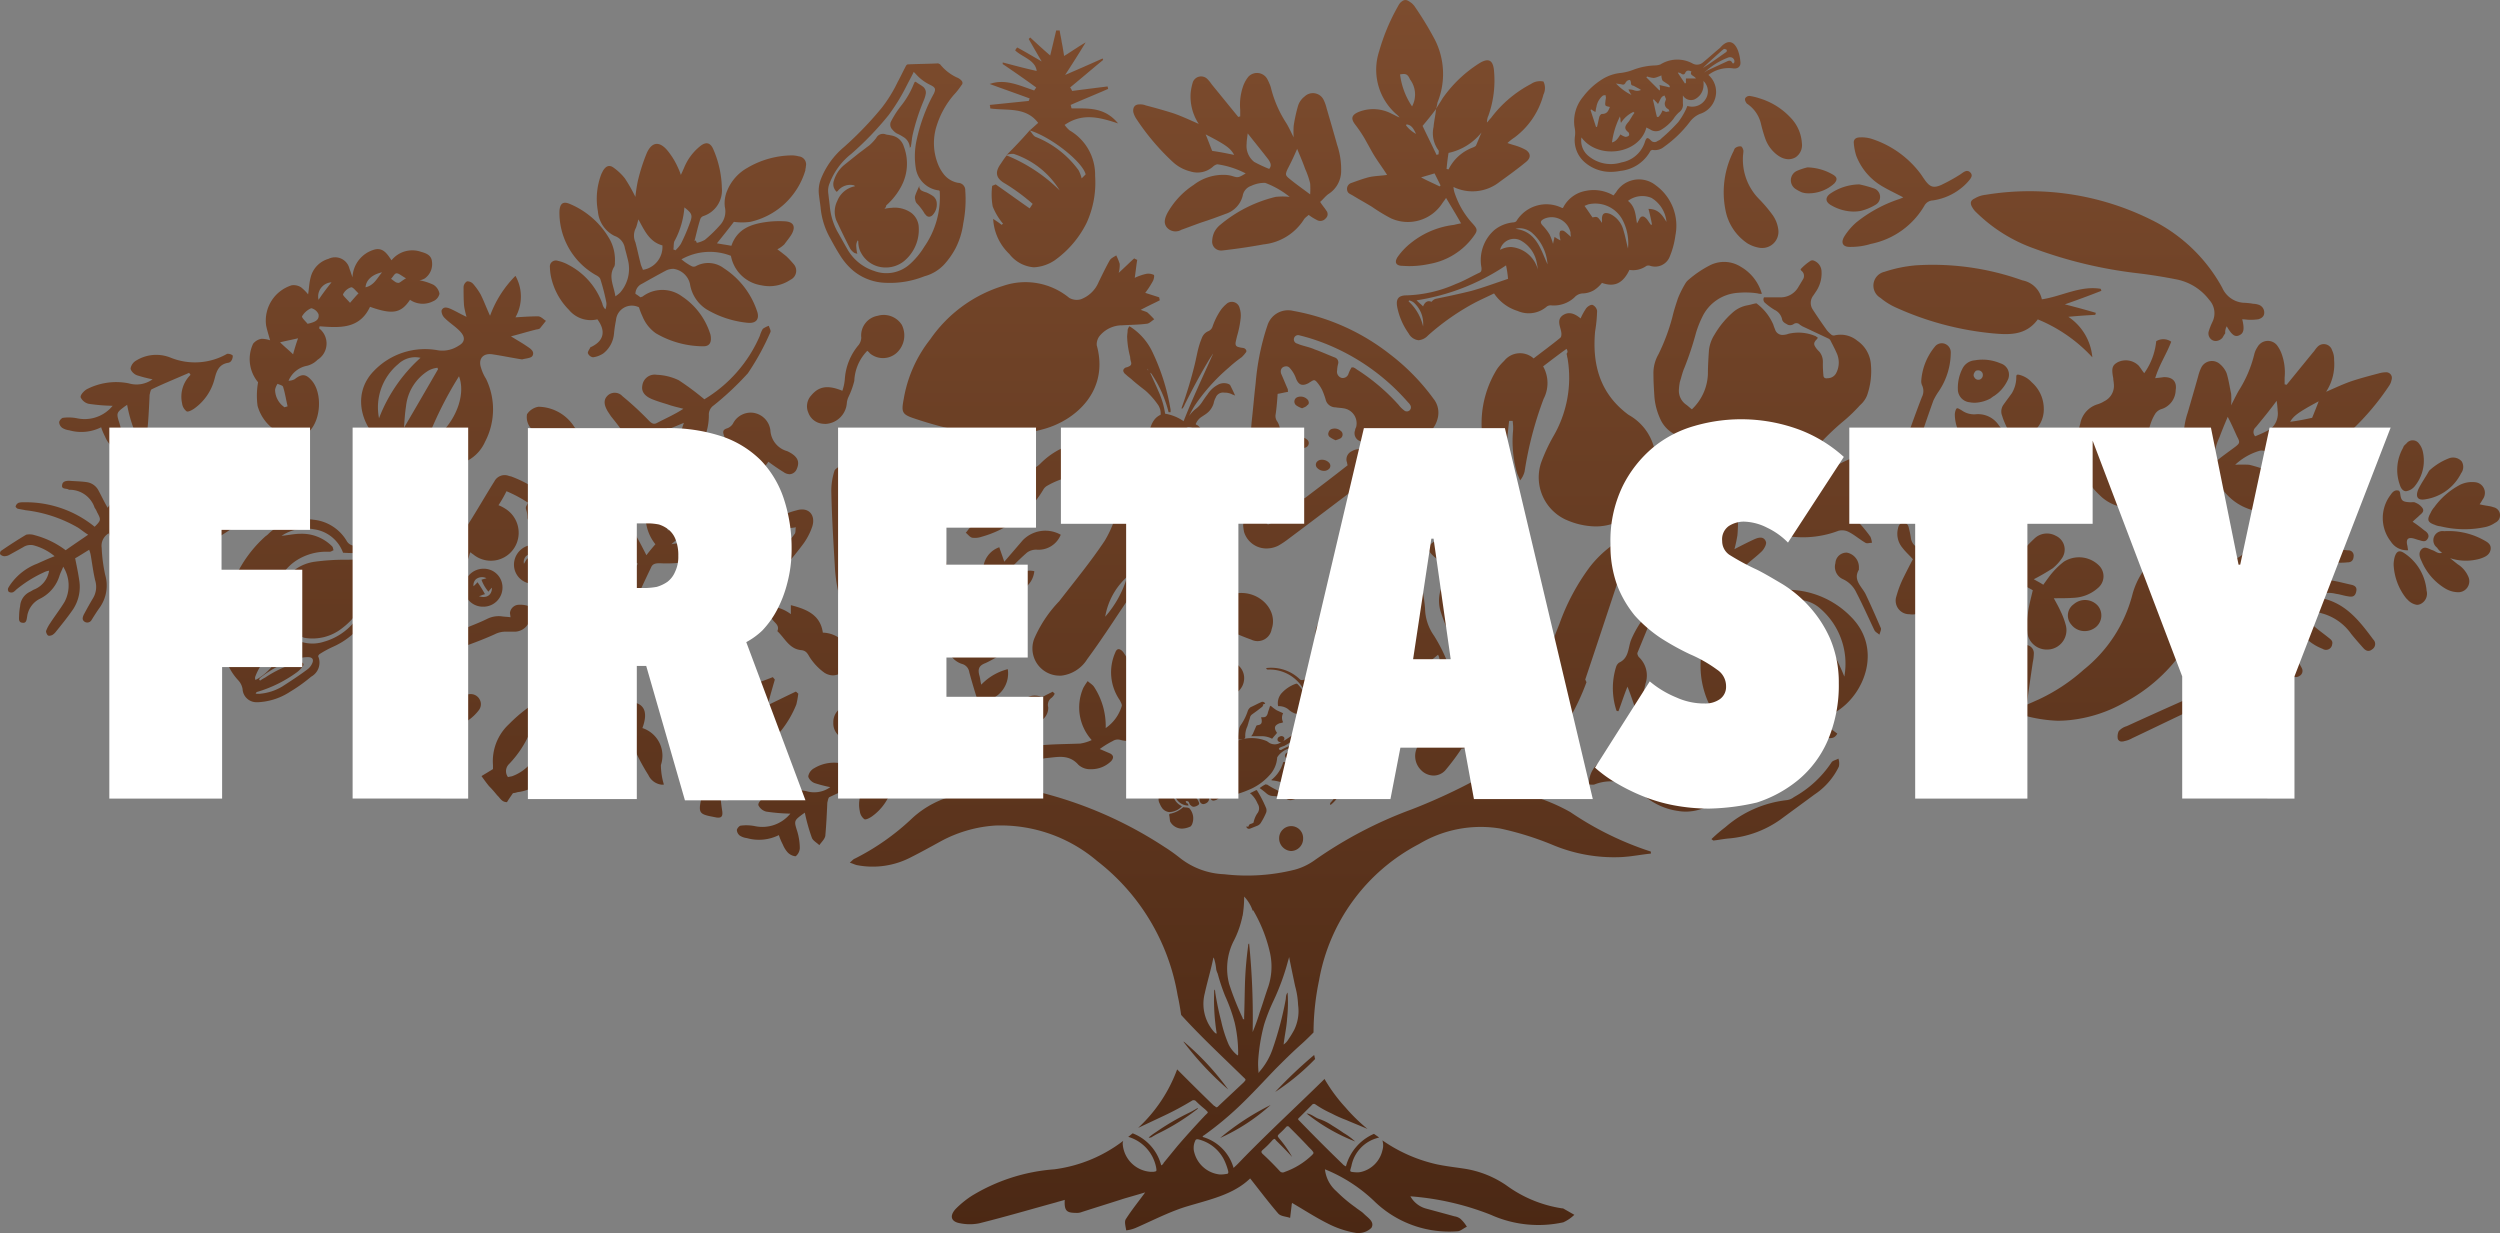 <svg viewBox="0 0 202.733 100" height="100" width="202.733" xmlns:xlink="http://www.w3.org/1999/xlink" xmlns="http://www.w3.org/2000/svg">
  <rect x="0" y="0" width="202.733" height="100" fill="#808080" stroke="none"/>
  <defs>
    <linearGradient gradientUnits="objectBoundingBox" y2="1" x2="0.5" x1="0.5" id="linear-gradient">
      <stop stop-color="#7d4c2e" offset="0"></stop>
      <stop stop-color="#4b2814" offset="1"></stop>
    </linearGradient>
  </defs>
  <g transform="translate(-201.134 -50)" data-name="Group 173" id="Group_173">
    <path fill="url(#linear-gradient)" transform="translate(201.134 50)" d="M109.97,99.982a7.756,7.756,0,0,1-2.31-.77c-.973-.486-1.905-1.094-2.878-1.661a.542.542,0,0,0-.04.2c-.04.324-.081.689-.122,1.013-.324-.121-.77-.121-.972-.365-.77-.891-1.5-1.864-2.27-2.837-1.418,1.378-3.445,1.743-5.39,2.351-1.338.446-2.594,1.094-3.891,1.661a2.7,2.7,0,0,1-.77.2c-.04-.284-.162-.689-.04-.892.486-.77,1.054-1.459,1.58-2.189-.527.162-1.094.324-1.661.487-1.135.365-2.31.73-3.445,1.094a1.113,1.113,0,0,1-.527.081c-.77,0-.932-.2-.892-1.054-.243.081-.446.121-.689.2-2.067.567-4.134,1.175-6.241,1.7a3.929,3.929,0,0,1-1.54,0c-.77-.121-.891-.608-.365-1.175a7.775,7.775,0,0,1,1.3-1.054,14.962,14.962,0,0,1,6.687-2.148,11.635,11.635,0,0,0,5.593-2.31.6.6,0,0,0-.04.284,2.436,2.436,0,0,0,2.27,2.229h.2c.284-.04.284-.04.243-.324a3.219,3.219,0,0,0-2.27-2.513c.122-.081.243-.2.365-.284a3.809,3.809,0,0,1,2.31,2.594.333.333,0,0,0,.2-.2l1.094-1.338c.73-.851,1.5-1.7,2.27-2.513.284-.283.284-.2,0-.486-.243-.2-.486-.405-.73-.649a.26.26,0,0,0-.365-.04,24.437,24.437,0,0,1-2.27,1.216l-2.067.973a12.206,12.206,0,0,0,3.161-4.742c.973.973,1.986,1.986,3,2.959.041,0,.081.04.122.081s.081.041.162,0l.122-.121,1.945-1.824a1.067,1.067,0,0,0,.2-.243c-.04-.121-.121-.162-.2-.243-1.7-1.662-3.445-3.283-5.026-5.026-.081-.527-.162-1.054-.284-1.58a17.429,17.429,0,0,0-6.525-10.9,12.065,12.065,0,0,0-8.268-2.878,10.7,10.7,0,0,0-4.458,1.3c-.811.446-1.621.892-2.432,1.3a6.707,6.707,0,0,1-4.337.608c-.162-.04-.324-.122-.568-.2.2-.162.284-.284.406-.324a19.368,19.368,0,0,0,4.62-3.242,7.843,7.843,0,0,1,3.769-1.945c.121-.04.243-.121.446-.2-.608-.446-1.175-.81-1.7-1.256a12.429,12.429,0,0,1-4.661-10.092v-.73c-.04-1.581-.486-2.067-2.067-2.31a1.853,1.853,0,0,1-1.662-1.5,12.563,12.563,0,0,1-.365-2.472c-.121-2.026-.243-4.053-.284-6.079a5.356,5.356,0,0,1,.243-1.58c.04-.2.284-.284.446-.446.162.121.365.284.405.446.081.689.081,1.378.162,2.067a12.605,12.605,0,0,0,.446,2.148c.081.2.365.324.568.486.162-.2.446-.405.446-.649.04-.932,0-1.824-.04-2.715-.04-.689-.04-1.338-.081-2.027a.686.686,0,0,1,.041-.284c.162-.243.324-.446.486-.648.162.243.405.405.446.648.121.851.2,1.7.284,2.553.081.73.121,1.459.243,2.148.04.243.324.446.486.649.162-.243.446-.486.446-.73,0-.891-.081-1.743-.121-2.634a16.89,16.89,0,0,1-.081-2.027,3.065,3.065,0,0,1,.365-.73c.162.2.446.446.486.689.2,1.054.284,2.067.405,3.121.081.689.121,1.378.243,2.026.04.2.283.365.405.568a2.25,2.25,0,0,0,.567-.486,4.064,4.064,0,0,0,.081-2.594,9.891,9.891,0,0,1-.162-1.54c0-.162.2-.365.324-.567.2.162.486.283.527.446a24.423,24.423,0,0,1,.649,2.878c.324,2.189.608,4.377.811,6.566.122,1.419-.121,1.661-1.5,2.108a2.241,2.241,0,0,0-1.742,2.8,15.3,15.3,0,0,0,4.62,8.754,14.907,14.907,0,0,0,6.16,3.04,32.99,32.99,0,0,1,9.929,4.377,13.952,13.952,0,0,1,1.257.891,6.166,6.166,0,0,0,3.607,1.338,15.972,15.972,0,0,0,5.714-.365,4.976,4.976,0,0,0,1.621-.77,34.158,34.158,0,0,1,7.9-4.134A46.86,46.86,0,0,0,119.94,63.1c2.27-1.256,3.85-3.445,5.39-5.512a13.591,13.591,0,0,0,1.51-2.66l-.051-.015c-.486-.2-1.054-.365-1.661-.568.162-.446.283-.851.405-1.256.283-.851.608-1.7.932-2.513a17.559,17.559,0,0,1,2.472-4.62,9.013,9.013,0,0,1,3-2.472c.162-.081.365-.162.568-.243-1.331,3.954-2.624,7.908-3.952,11.862l.1.216a18.243,18.243,0,0,1-3.607,6c-.81.973-1.742,1.783-2.634,2.675-.081.081-.2.081-.284.121a.567.567,0,0,0,.122.162,10.225,10.225,0,0,1,1.9.243,14.845,14.845,0,0,1,3.2,1.338,25.7,25.7,0,0,0,6.525,3.2v.162c-.811.081-1.581.243-2.391.284a12.873,12.873,0,0,1-5.633-1.013,24.9,24.9,0,0,0-4.175-1.3,9.729,9.729,0,0,0-6.606,1.256,15.507,15.507,0,0,0-8.106,11.064,20.96,20.96,0,0,0-.446,4.215c-.324.324-.649.649-1.013.973-.73.648-1.419,1.337-2.108,2.026-.932.973-1.864,1.986-2.837,2.918a26.46,26.46,0,0,1-2.878,2.391c-.04.04-.121.04-.162.162a3.647,3.647,0,0,1,2.513,2.513c.365-.324.649-.649.932-.932,2.067-2.107,4.215-4.093,6.323-6.16l.121-.122a13.029,13.029,0,0,0,1.7,2.31,14.443,14.443,0,0,0,1.783,1.742c-.568-.243-1.176-.486-1.743-.73a10.337,10.337,0,0,1-1.175-.527,8.165,8.165,0,0,1-1.3-.73.2.2,0,0,0-.284.04l-.972.973c-.2.2-.2.162,0,.365,1.135,1.175,2.27,2.31,3.445,3.445a.726.726,0,0,0,.284.2,3.989,3.989,0,0,1,2.27-2.635c.121.081.284.2.405.284-.041.04-.041.04-.081.04a2.928,2.928,0,0,0-2.148,2.27c-.121.486-.243.486.405.527a1.38,1.38,0,0,0,.405-.04,2.329,2.329,0,0,0,1.7-1.743,1.382,1.382,0,0,0,0-.811,12.457,12.457,0,0,0,4.418,1.945c.77.162,1.54.243,2.31.365a8.221,8.221,0,0,1,3.324,1.338,10.245,10.245,0,0,0,4.5,1.864.243.243,0,0,1,.162.04l.851.486a3.167,3.167,0,0,1-.892.608,9.423,9.423,0,0,1-5.877-.608,22.2,22.2,0,0,0-6.525-1.5,2.083,2.083,0,0,0,1.338,1.013c.73.2,1.5.405,2.229.608a1.04,1.04,0,0,1,.486.2,2.834,2.834,0,0,1,.527.649c-.284.121-.527.365-.77.365a8.71,8.71,0,0,1-6.647-2.351,12.565,12.565,0,0,0-4.093-2.675,2.752,2.752,0,0,0,.932,1.783,11.812,11.812,0,0,0,1.54,1.3c.243.2.486.324.689.527.324.324.891.649.608,1.135a1.465,1.465,0,0,1-1.058.423A1.017,1.017,0,0,1,109.97,99.982ZM96.92,92.525a1.248,1.248,0,0,0-.121.527,1.122,1.122,0,0,0,.04.365,2.4,2.4,0,0,0,2.067,1.824,2.312,2.312,0,0,0,.527-.04c.162,0,.2-.081.162-.243a4.778,4.778,0,0,0-.365-.973A3.187,3.187,0,0,0,97.2,92.4a.447.447,0,0,0-.107-.015A.171.171,0,0,0,96.92,92.525Zm6.282-.081a7.627,7.627,0,0,1-.811.81c-.121.121-.121.162-.04.284.486.446.973.932,1.419,1.419a.314.314,0,0,0,.405.081,6.14,6.14,0,0,0,2.189-1.338c.2-.2.2-.2,0-.446l-.243-.243c-.527-.567-1.053-1.094-1.58-1.621a.152.152,0,0,0-.243,0,6.463,6.463,0,0,1-.527.527c-.2.2-.2.2,0,.446a9.337,9.337,0,0,1,1.013,1.459c-.405-.446-.851-.892-1.3-1.338-.065-.087-.1-.127-.134-.127S103.277,92.387,103.2,92.444Zm1.257-14.55a19.2,19.2,0,0,1-1.216,3.323,14.774,14.774,0,0,0-.73,1.864,14.93,14.93,0,0,0-.487,3,7.182,7.182,0,0,0,.04.932c.04-.04.04-.081.081-.121a5.5,5.5,0,0,0,1.053-1.824,27.274,27.274,0,0,0,1.054-3.972c.041-.2,0-.405.162-.608a12.139,12.139,0,0,1-.04,2.108c-.041.689-.2,1.378-.284,2.108a1.35,1.35,0,0,0,.405-.446,7.013,7.013,0,0,0,.446-.73,3.476,3.476,0,0,0,.324-2.026,6.752,6.752,0,0,0-.243-1.54c-.162-.77-.324-1.54-.486-2.351A2.6,2.6,0,0,1,104.459,77.894Zm-5.917,2.553c.121.77.283,1.58.486,2.351a10.408,10.408,0,0,0,.608,1.905,2.615,2.615,0,0,0,.73.891c.04-.081.04-.081.04-.121a10.95,10.95,0,0,0-.284-2.553,13.583,13.583,0,0,0-.77-2.148,16.072,16.072,0,0,1-.608-1.824,1.293,1.293,0,0,1-.121-.365,3.832,3.832,0,0,0-.2-.932.125.125,0,0,0-.04.081c-.2.973-.486,1.905-.689,2.837a3.429,3.429,0,0,0,.73,3.08c.081.081.122.162.243.162a17.418,17.418,0,0,1-.2-3.567A.223.223,0,0,1,98.541,80.447Zm3.04,3.242a15.04,15.04,0,0,0,.568-1.581c.243-.689.446-1.378.689-2.067A5.174,5.174,0,0,0,103,77.326a11.926,11.926,0,0,0-1.338-3.445c0-.04,0-.04-.04-.04v0h-.04a3.148,3.148,0,0,0-.689-1.135,9.872,9.872,0,0,1-.121,1.54c-.04.081-.04.2-.081.324A7.687,7.687,0,0,1,100,76.394a4.936,4.936,0,0,0-.324,3.4,22.954,22.954,0,0,0,1.094,2.756c0,.04,0,.081.121.121v-.243c.04-1.013.04-2.026.081-3.04q.061-1.337.243-2.675c0-.081,0-.162.081-.2A59.627,59.627,0,0,1,101.581,83.69Zm4.377,6.606c.405.04.649.324,1.013.446a4.265,4.265,0,0,1,1.054.527c.324.2.648.405.932.608a5.041,5.041,0,0,1,.932.689A15.269,15.269,0,0,1,105.958,90.3Zm-2.918-.689a15.829,15.829,0,0,1-4.093,2.675A20.913,20.913,0,0,1,103.04,89.607Zm-9.889,2.634a5.767,5.767,0,0,1,.608-.446,19.784,19.784,0,0,1,2.715-1.58c.243-.122.446-.243.649-.365.04.081-.081.121-.122.162a17.685,17.685,0,0,1-2.918,1.824,6.6,6.6,0,0,0-.73.405c-.054,0-.09.018-.132.018A.153.153,0,0,1,93.151,92.241Zm13.415-6.687c.04.121.04.2.081.324a18.546,18.546,0,0,1-3.242,2.675A36.511,36.511,0,0,1,106.566,85.554ZM95.988,84.5v-.04A21.878,21.878,0,0,1,99.6,88.35,24.934,24.934,0,0,1,95.988,84.5Zm5.633-10.655c0,.037,0,.037.04.037C101.623,73.882,101.621,73.882,101.621,73.845ZM63.889,69.14a2.172,2.172,0,0,1-.405-.649,4.846,4.846,0,0,1-.324-.77,3.607,3.607,0,0,1-2.594.243,1.362,1.362,0,0,1-.568-.2.618.618,0,0,1-.243-.446c0-.121.2-.365.324-.365a3.563,3.563,0,0,1,1.135.04,2.93,2.93,0,0,0,2.878-1.013,15.124,15.124,0,0,1-1.945-.162.963.963,0,0,1-.649-.527c-.04-.2.284-.527.486-.648a5.2,5.2,0,0,1,3.4-.487,2.228,2.228,0,0,0,1.945-.324,11.3,11.3,0,0,1-1.256-.324c-.243-.081-.527-.365-.527-.567a.941.941,0,0,1,.487-.649,3.1,3.1,0,0,1,2.8-.2,5.252,5.252,0,0,0,4.539-.324.628.628,0,0,1,.446.121c.04.04,0,.284-.081.405a.38.38,0,0,1-.284.2c-.73.121-.932.648-1.094,1.3a4.252,4.252,0,0,1-1.621,2.391c-.162.121-.527.324-.648.243a.954.954,0,0,1-.365-.648,2.477,2.477,0,0,1,.689-2.31c-.041-.04-.081-.121-.122-.162-1.013.446-2.026.851-3.04,1.338-.081.04-.121.283-.162.446-.04.891-.081,1.783-.162,2.675-.04.284-.324.527-.486.77-.2-.2-.527-.365-.608-.608a14.8,14.8,0,0,1-.568-2.027c.041-.04-.04.04-.121.081-.77.568-.77.568-.486,1.459a4.858,4.858,0,0,1,.2,1.338.915.915,0,0,1-.324.649.233.233,0,0,1-.056.006A1.044,1.044,0,0,1,63.889,69.14Zm39.84-1.175a.986.986,0,0,1,.973-.973A.97.97,0,0,1,105.674,68a1,1,0,0,1-.972,1.013A1.032,1.032,0,0,1,103.729,67.964Zm35.057.081a13.054,13.054,0,0,1,1.135-.973,9.134,9.134,0,0,1,4.985-2.189,1.154,1.154,0,0,0,.567-.243,8.743,8.743,0,0,0,3.04-2.8c.081-.162.365-.2.567-.324a1.2,1.2,0,0,1,.04.649,5.665,5.665,0,0,1-1.986,2.27c-.932.689-1.824,1.338-2.756,2.027A8.476,8.476,0,0,1,140.124,68c-.405.04-.811.121-1.176.162A1.2,1.2,0,0,1,138.786,68.045Zm-37.732-1.013h.121c.04,0,.081,0,.081-.04.04-.2.2-.162.324-.243a.087.087,0,0,0,.081-.081,2.067,2.067,0,0,1,.284-.689.67.67,0,0,0,.04-.811,2.259,2.259,0,0,0-.567-.81c0,.04-.041,0-.041-.04l.487-.243c.04,0,.081,0,.081.04a9.351,9.351,0,0,1,.73,1.419.563.563,0,0,1,0,.365,5.621,5.621,0,0,1-.446.851.594.594,0,0,1-.243.2l-.608.243a.426.426,0,0,1-.1.015C101.178,67.209,101.116,67.156,101.054,67.032Zm-6.16-.405c-.04-.162-.04-.365-.081-.527a.108.108,0,0,1,.122-.122,2.2,2.2,0,0,0,.972-.486l.041-.04c.162.04.405,0,.527.121a1.235,1.235,0,0,1,.162,1.338c-.04.04-.081.121-.121.121a1.7,1.7,0,0,1-.649.162A1.091,1.091,0,0,1,94.894,66.627ZM58.134,66.3l-.608-.121c-.73-.162-.851-.324-.73-1.054a4.753,4.753,0,0,0-.73-3.688,17.215,17.215,0,0,1-1.54-2.635,4.4,4.4,0,0,1-.446-3.2,1.155,1.155,0,0,1,.851-1.094c.2.567.446,1.135.649,1.7a3.823,3.823,0,0,1,2.553-2.229c-.04.73-.081,1.338-.121,2.027a5.031,5.031,0,0,1,3.08-2.027c-.243.689-.446,1.257-.649,1.783.73-.284,1.5-.567,2.229-.851l.162.2c-.2.689-.405,1.378-.568,2.067.77-.365,1.5-.73,2.27-1.094.081.04.122.121.2.162a6.886,6.886,0,0,1-.162.891,8.373,8.373,0,0,1-2.837,3.648,21.221,21.221,0,0,1-2.553,1.662,1.407,1.407,0,0,0-.81,1.337,17.174,17.174,0,0,0,.2,2.027c.036.357-.054.494-.325.494A1.1,1.1,0,0,1,58.134,66.3Zm36.111-.77a1.644,1.644,0,0,1-.2-.365.685.685,0,0,1,.324-.973,1.039,1.039,0,0,1,.77-.324,1.288,1.288,0,0,0,.689,1.5v.04a1.453,1.453,0,0,1-1.013.446A.821.821,0,0,1,94.245,65.533Zm41.907.243a5.359,5.359,0,0,1-2.878-1.3,3.67,3.67,0,0,0-3.891-.891c-.162.081-.284.04-.527.04a2.15,2.15,0,0,1,.73-1.7c1.256-1.338,3.242-2.148,4.9-1.013a5.565,5.565,0,0,1,1.378,1.378,5.464,5.464,0,0,0,2.959,2.432,3.223,3.223,0,0,1,.324.243,3.972,3.972,0,0,1-2.409.855A4.022,4.022,0,0,1,136.152,65.776Zm-39.516-.405c-.04-.041-.121-.081-.162-.162-.081-.2-.081-.243-.324-.243.04.081.04.2.162.2.04,0,.04.121.081.162a1.139,1.139,0,0,1-1.054-.648,1.085,1.085,0,0,1,.2-1.176c.041.041.162.081.081.2-.04.04.04.121.081.2.162-.2.162-.243,0-.446a.5.5,0,0,1,.081-.405c.04-.04.04-.04.081-.04.243-.121.324-.162.365-.04s.2.2.162.405a1.123,1.123,0,0,0,.04.365c.04-.162.081-.324.121-.446,0-.04-.04-.081-.04-.122-.04-.121-.121-.2-.121-.324A.423.423,0,0,1,97,62.534a.475.475,0,0,1,.243.405,2.349,2.349,0,0,0,.689,1.5.441.441,0,0,1,0,.608.6.6,0,0,1-.365.162.327.327,0,0,1-.284-.365c0-.121-.04-.162-.162-.2a.536.536,0,0,1-.284-.121c.04.081.081.122.121.122a1.18,1.18,0,0,1,.284.486.149.149,0,0,1-.04.121.7.7,0,0,1-.39.172A.339.339,0,0,1,96.636,65.371Zm11.267-.284a2.911,2.911,0,0,0,.811-1.783v-.162c-.081.041-.122.081-.2.081a8.6,8.6,0,0,1-.932.324,1.291,1.291,0,0,1-1.135-.284l-.121-.122a.141.141,0,0,1-.04-.081.845.845,0,0,0,.284-.73,2.975,2.975,0,0,1,.2-.81.737.737,0,0,1,.405-.446c.122-.04.2-.081.284.04.122.162.284.081.446.04a.559.559,0,0,0-.121-.162,2.086,2.086,0,0,0-1.175-.527,5.29,5.29,0,0,0-2.108.243,1.763,1.763,0,0,0-.891.649c0,.04-.04.04-.04.081a2.292,2.292,0,0,1-.649,1.459,4.585,4.585,0,0,1-1.7,1.175,7.747,7.747,0,0,1-2.108.568h-.162a2.074,2.074,0,0,0-.162-1.7,2.044,2.044,0,0,0-1.175-1.216.04.04,0,0,1,.04-.041,6.64,6.64,0,0,1,3.117-1.741c-.141.006-.254.039-.4.039a5.925,5.925,0,0,1,.121-.892.857.857,0,0,1,.121-.283,4.243,4.243,0,0,0,.568-1.135.628.628,0,0,1,.243-.324c.283-.122.567-.284.851-.406a.234.234,0,0,1,.324.122c-.081.04-.122.04-.2.081a.04.04,0,0,1,.04.04c-.04.04-.04.121-.121.162-.243.2-.527.405-.81.608a.563.563,0,0,0-.122.162c-.04.2-.121.365-.162.567-.04.081-.04.162-.081.243a1.811,1.811,0,0,0-.162.81.168.168,0,0,1-.123.188,3.171,3.171,0,0,1,1.865.176c.04.04.081.04.122.081a.851.851,0,0,0,1.053,0l.059-.03a.251.251,0,0,1-.343-.091.242.242,0,0,1,.162-.324.264.264,0,0,1,.365.081.245.245,0,0,1-.124.3,4.541,4.541,0,0,0,1.7-1.519,2.285,2.285,0,0,0,.2-2.27,3.175,3.175,0,0,0-3.08-2.027c-.122,0-.122-.04-.162-.121a3.333,3.333,0,0,1,2.716.891c.081.081.121.081.243.081a6.359,6.359,0,0,1,2.472-.243,3.034,3.034,0,0,1,1.662.567,1.778,1.778,0,0,1,.689.932.432.432,0,0,1-.122.446c-.081.04-.121.04-.162-.04s-.081-.2-.122-.284a.723.723,0,0,0-.486-.365,3.461,3.461,0,0,0-1.7,0,3.208,3.208,0,0,0-1.337.77.858.858,0,0,0,0,.324c.2-.162.365-.365.567-.527a.124.124,0,0,1,.162,0,.433.433,0,0,0,.648-.121c.041-.041.081-.081.122-.081.04.04.121.081.162.122.081.243.162.283.405.162.162-.081.2-.081.324.081.081.122.162.122.284.081.081-.041.121,0,.2.04a.754.754,0,0,0,.284.081,2.741,2.741,0,0,0,.568-.081.3.3,0,0,1-.04.2.948.948,0,0,1-.284.284,3.062,3.062,0,0,1-.649.2,5.551,5.551,0,0,1-1.824.121,8.056,8.056,0,0,1-.973-.162,3.1,3.1,0,0,1-.972,1.824,5.765,5.765,0,0,1-1.378,1.013,2.729,2.729,0,0,0-.324.122c-.081.04-.121.081-.081.162a.243.243,0,0,0,.162.04,3.826,3.826,0,0,1,1.621-.527,3.628,3.628,0,0,1,1.743.081,5.721,5.721,0,0,1,.73.324v-.04a5.733,5.733,0,0,1,1.986-2.31,1.041,1.041,0,0,1,.486-.2.356.356,0,0,1,.284.04c.081.04.121.121.041.162-.121.122-.243.2-.365.324-.081.081-.081.2-.121.324-.04.041-.04.081-.081.121a.272.272,0,0,0-.162.284c.04.162-.041.243-.162.324-.04,0-.081.04-.122.04a.174.174,0,0,0-.04.284c.04.04.04.081.081.121.04.122-.041.2-.162.162a.393.393,0,0,0-.527.405.107.107,0,0,1-.122.121c-.2,0-.405.04-.648.04h-.162a3.3,3.3,0,0,1,.73,2.837,2.951,2.951,0,0,1-1.013,1.54C107.822,65.208,107.863,65.168,107.9,65.087Zm-67.6-.608c-.2-.243-.405-.486-.649-.73-.2-.243-.405-.527-.608-.81.324-.2.608-.365.932-.568v-.324a4.092,4.092,0,0,1,1.3-3.323A12.6,12.6,0,0,1,47.8,55.2a5.587,5.587,0,0,1,1.175-.04.643.643,0,0,1,.608.446.657.657,0,0,1-.283.689,11.209,11.209,0,0,1-1.176.689,5.922,5.922,0,0,0-1.783,1.175,4.569,4.569,0,0,0-.973,2.108,10.623,10.623,0,0,1-.446,1.621,3.569,3.569,0,0,1-2.959,2.351,1.494,1.494,0,0,1-.365.081q-.3.425-.487.73C40.666,65.046,40.545,64.682,40.3,64.479Zm2.634-4.985a8.548,8.548,0,0,1-1.661,2.472.8.8,0,0,0-.081,1.054c.122-.04.243-.04.365-.081a3.665,3.665,0,0,0,2.27-2.594,5.468,5.468,0,0,1,2.27-3.323c.04,0,.04-.081.04-.081l-.04-.04h-.121A5.224,5.224,0,0,0,42.936,59.494Zm55.241,5.147a.439.439,0,0,0-.162-.365,1.91,1.91,0,0,1-.649-1.5c0-.081,0-.162-.121-.2-.04,0-.04-.04-.081-.081a.211.211,0,0,1,.04-.365,1.2,1.2,0,0,1,.324-.162.269.269,0,0,1,.243.04,1.5,1.5,0,0,1,.77.73,2.245,2.245,0,0,0,.2.324,2.332,2.332,0,0,1,.243,1.378.653.653,0,0,1-.568.486C98.258,64.924,98.177,64.844,98.177,64.641Zm6.241.2a2.95,2.95,0,0,0-1.175-.284.855.855,0,0,1-.527-.2,6.853,6.853,0,0,0-.567-.446,2.69,2.69,0,0,1,.446-.284c.04-.04.081,0,.121,0h.04a7.022,7.022,0,0,0,1.459.73.347.347,0,0,0,.284,0,8.314,8.314,0,0,1,.973-.2c.041,0,.081.04.121.081a.309.309,0,0,1,.2-.081.25.25,0,0,1-.081.284,2.506,2.506,0,0,1-1.013.446A.69.69,0,0,1,104.418,64.844Zm-10.538-.689a2.844,2.844,0,0,0-.324-.405,1,1,0,0,1,.2-1.094,4.591,4.591,0,0,1,.527-.405.123.123,0,0,1,.162,0,1.348,1.348,0,0,1,.932.932V63.3c-.081.121-.121.243-.2.365a.149.149,0,0,1-.121.04,1.915,1.915,0,0,0-1.013.446.228.228,0,0,1-.1.03A.089.089,0,0,1,93.881,64.154Zm45.23-.243a7.478,7.478,0,0,1-1.743-1.216c-.486-.405-.851-.932-1.3-1.378a4.366,4.366,0,0,0-2.837-1.337,5.734,5.734,0,0,1,.446-.73c.973-1.135,3.85-1.621,4.9.567a8.831,8.831,0,0,1,.446,1.094,3.966,3.966,0,0,0,2.107,2.8,2.136,2.136,0,0,1-1.194.4A1.958,1.958,0,0,1,139.111,63.912Zm-33.6-.406c-.041-.04-.122-.04-.162-.081a.288.288,0,0,0-.446.081.211.211,0,0,1-.081.162,1.076,1.076,0,0,1-.2-.243.265.265,0,0,0-.446,0c-.04.081-.081.081-.2.04a4.253,4.253,0,0,0-.689-.162.442.442,0,0,1-.2-.04,2.756,2.756,0,0,0,.973-1.459h.608c0,.04.041.081.081.162a.339.339,0,0,0,.527.243,3.691,3.691,0,0,0,.405-.2.741.741,0,0,0,.608.527,1.5,1.5,0,0,0-.243,1.175C105.837,63.628,105.674,63.587,105.512,63.506Zm-52.931-.648a16.086,16.086,0,0,1-1.094-2.027,6.15,6.15,0,0,1-.243-1.581c-.851-.365-1.216-1.013-.851-1.743a.907.907,0,0,1,1.216-.486c.73.243.891.932.486,2.026a2.358,2.358,0,0,1,1.5,3,5.565,5.565,0,0,0,.243,1.581,1.039,1.039,0,0,1-.158.012A1.351,1.351,0,0,1,52.582,62.858Zm56.619.081a3.7,3.7,0,0,0-.568-1.743,4.916,4.916,0,0,1,.73-.2,1.887,1.887,0,0,0,.851-.527,5.309,5.309,0,0,0,.73-.932.914.914,0,0,0,.041-1.054c-.081-.162-.041-.2.121-.2a.36.36,0,0,1,.324.2,2.117,2.117,0,0,1,.284.851,2.614,2.614,0,0,1-.365,1.459,6.066,6.066,0,0,1-2.108,2.189C109.241,62.939,109.241,62.939,109.2,62.939Zm6.079-.446A1.6,1.6,0,0,1,115,60.466a2.614,2.614,0,0,1,1.9-1.175c.243-1.459,1.338-1.945,2.594-2.31,0,.243.04.405.04.73.365-.2.649-.446.932-.568a2.693,2.693,0,0,1,.608-.121,1.351,1.351,0,0,1,.041.689,9.38,9.38,0,0,1-.689,1.094.751.751,0,0,1,.283.081c-.689.891-1.256,1.783-2.189,1.824a18.536,18.536,0,0,1-1.337,1.783,1.3,1.3,0,0,1-.929.4A1.451,1.451,0,0,1,115.28,62.493Zm-27.843-.487c-.77-.851-1.661-.608-2.553-.527-.486.04-.932.284-1.419.324a2.452,2.452,0,0,1-.891-.243c.162-.284.243-.689.486-.81a4.972,4.972,0,0,1,1.54-.324c1.013-.081,1.986-.081,3-.121a3.412,3.412,0,0,0,.932-.284,3.949,3.949,0,0,1-.689-4.215,4.493,4.493,0,0,1,.365-.567c.162.162.405.283.527.486a5.794,5.794,0,0,1,.932,3.323,3.312,3.312,0,0,0,1.3-1.783c.04-.121-.081-.324-.162-.486a3.965,3.965,0,0,1-.365-3.85c.162-.446.446-.283.649-.04.446.649.81,1.338,1.257,2.067.283-.405.608-.851.932-1.3a3.019,3.019,0,0,1,.649-4.174,3.683,3.683,0,0,1,.73,2.634c.284-.243.527-.446.77-.649a2.642,2.642,0,0,1,1.7-3.688c.486-.162.649-.04.567.487a20.029,20.029,0,0,1-.527,2.107c.486-.081.851-.162,1.216-.243-.121-1.135.608-1.9,2.027-2.027,1.783-.162,3.242,1.419,2.715,2.918a1.154,1.154,0,0,1-1.661.851c-.811-.284-1.581-.649-2.391-.973a4.913,4.913,0,0,0-.932-.162c.608.649,1.135,1.135,1.621,1.662-.891.608-1.9.324-3.486-.486-.121.2-.283.405-.405.608.243.122.608.284.932.487.567.365.527.567-.081.891a2.535,2.535,0,0,1-2.148.284.643.643,0,0,0-.851.324c-.162.243-.324.446-.486.689.192.01.385,0,.576,0a2.254,2.254,0,0,1,1.613.365,3.154,3.154,0,0,1-2.553,1.58.911.911,0,0,0-.973.811l2.189.365a2.7,2.7,0,0,1-3.2,1.7.746.746,0,0,0-.649.081,7.375,7.375,0,0,0-1.054.649l.851.365c.284.162.284.365.081.608a2.278,2.278,0,0,1-1.632.663A1.408,1.408,0,0,1,87.436,62.006Zm58.848-.283c-.162-.324-.284-.689-.446-1.054-.243.283-.486.527-.851.932V60.264c-.04-.811-.365-1.054-1.135-.811a4,4,0,0,1-5.147-2.148,7.21,7.21,0,0,1-.081-6.444,9.567,9.567,0,0,0,.486-1.135c.324-.932-.243-1.54-1.175-1.419-.973.162-1.986.365-2.959.527-.041,0-.081.04-.122,0-.365-.121-.891-.121-1.013-.324-.243-.446.243-.73.568-.932.527-.365,1.094-.689,1.662-1.013-.811-.243-1.662-.446-2.472-.689-.162-.04-.405-.04-.527-.162a3.929,3.929,0,0,1-.608-.77c.284-.162.567-.446.851-.446a22.409,22.409,0,0,1,2.31.081,4.332,4.332,0,0,1,0-4.215,11.52,11.52,0,0,1,2.594,4.093c.324-.77.608-1.5.972-2.189a5.323,5.323,0,0,1,.77-1.094.784.784,0,0,1,.608-.284.718.718,0,0,1,.365.568,15.6,15.6,0,0,1-.04,1.945,11.35,11.35,0,0,1-.243,1.135c.527-.283,1.094-.567,1.621-.81.365-.162.77-.243.932.2.081.2-.162.608-.324.77-.486.486-1.094.891-1.54,1.378a.8.8,0,0,0,.2,1.419,3.019,3.019,0,0,0,2.067.446,7.262,7.262,0,0,1,6.525,2.107c2.513,2.553,1.094,6.242-1.216,7.66a13.813,13.813,0,0,0-1.3.689c.487.406.932.77,1.378,1.094-.243.446-.608.487-1.54.122.04.365.081.73.121,1.175-.324-.243-.527-.405-.77-.608-.121.527-.243,1.013-.324,1.54Zm-1.5-4.134a41.153,41.153,0,0,0-3.4-6.971C140.448,52.847,142.15,56.252,144.784,57.589Zm-1.3-7.741c1.135,1.945,2.27,3.891,3.485,6-.081-.81-.081-1.5-.2-2.189a4.98,4.98,0,0,0-2.351-3.688,3,3,0,0,0-.851-.283C143.528,49.726,143.528,49.807,143.488,49.848Zm1.824-1.135a16.669,16.669,0,0,1,4.256,6.16,5.906,5.906,0,0,0-1.946-5.512,2.756,2.756,0,0,0-1.76-.71A2.577,2.577,0,0,0,145.312,48.713Zm-41.1,12.645a.3.3,0,0,1,.162-.324.267.267,0,0,1,.365.121.242.242,0,0,1-.162.324.336.336,0,0,1-.149.04A.244.244,0,0,1,104.215,61.358ZM81.033,59.94c.486-.568,1.013-1.094,1.54-1.621a.884.884,0,0,1,.2-.121c-.283-1.094.446-2.108,1.662-1.7.121.04.284-.081.446-.162l.487-.243.162.162a.971.971,0,0,1-.243.324.69.69,0,0,0-.283.77A1.208,1.208,0,0,1,83.627,58.6a1.115,1.115,0,0,0-.81.2,14.015,14.015,0,0,0-1.3,1.378,1.45,1.45,0,0,1-.405.284A1.387,1.387,0,0,1,81.033,59.94Zm18.359-.284a3.235,3.235,0,0,0-.324-.649.222.222,0,0,0-.243-.162c-.121,0-.243-.04-.365-.04-.121-.041-.243-.041-.324-.081a.553.553,0,0,0-.608,0c-.04.04-.081,0-.162,0a.559.559,0,0,1-.162.122c-.04-.122-.04-.243.04-.284a1.312,1.312,0,0,1,1.013-.365c.243.04.486.121.73.162a.627.627,0,0,1,.486.405c.081.2.162.365.243.568a3.4,3.4,0,0,1,.365.77c-.162.081-.365.162-.527.243A3.431,3.431,0,0,0,99.392,59.656Zm72.344.243a1.017,1.017,0,0,1,.081-.608,1.359,1.359,0,0,1,.648-.405c1.5-.689,3.04-1.378,4.58-2.067a2.091,2.091,0,0,0,.932-.73,3.052,3.052,0,0,1,2.8-1.094.785.785,0,0,1,.689.527.678.678,0,0,1-.2.77,4.35,4.35,0,0,1-3.08,1.216,6.64,6.64,0,0,0-.851.243c-1.459.689-2.959,1.419-4.418,2.107a2.116,2.116,0,0,1-.649.243.589.589,0,0,1-.185.031A.319.319,0,0,1,171.736,59.9ZM67.577,58.6a1.376,1.376,0,0,1,1.378-1.419,1.414,1.414,0,0,1,1.337,1.378,1.352,1.352,0,0,1-1.378,1.419A1.309,1.309,0,0,1,67.577,58.6ZM102.351,59.7h-.891a.844.844,0,0,0,.162-.243c.081-.2.162-.365.243-.567,0-.04.081-.081.121-.081.284-.041.365-.162.324-.446,0-.081-.04-.121-.04-.2h.162c.2,0,.284-.081.365-.284.04-.2.122-.365.162-.527,0-.041.04-.081.081-.122a3.772,3.772,0,0,0,.486.365c.162.081.365.162.527.243a.774.774,0,0,0,0,.73.752.752,0,0,1-.284.081c-.405.162-.486.365-.243.73a.04.04,0,0,0,.04.041c-.121.162-.283.324-.405.487A1.84,1.84,0,0,0,102.351,59.7ZM35.438,58.6a3.109,3.109,0,0,1,2.634-2.31.823.823,0,0,1,.81.405.793.793,0,0,1-.081.932,3.652,3.652,0,0,1-.81.77,3.931,3.931,0,0,1-1.946.811q-.077.006-.143.006C35.49,59.216,35.365,59.041,35.438,58.6Zm124.22-3a1.275,1.275,0,0,1-.365-.446,1.021,1.021,0,0,1-.04-.608c.122-.446.568-.608,1.054-.365.405.243.81.527,1.216.77a4.692,4.692,0,0,0-.648-.851,1.317,1.317,0,0,1-.284-.811c.081-.567.649-.77,1.175-.365.446.324.851.689,1.338,1.094.162-.527.283-.932.446-1.337a.716.716,0,0,1,.851-.365.671.671,0,0,1,.527.73,3.525,3.525,0,0,1-.081.649c-.162,1.094-.324,2.189-.486,3.445.405-.162.649-.284.932-.405a14.919,14.919,0,0,0,3.688-2.432,11.466,11.466,0,0,0,3.972-6.2,6.428,6.428,0,0,1,.73-1.621,2.939,2.939,0,0,1,1.9-1.338,2.547,2.547,0,0,1,3.242,2.148,6.123,6.123,0,0,1-.649,3.486,13.494,13.494,0,0,1-5.917,6.2,11.317,11.317,0,0,1-4.418,1.418,9.667,9.667,0,0,1-.988.051A11.636,11.636,0,0,1,159.659,55.6ZM79.574,57.67q-.547-1.58-.973-3.161a.8.8,0,0,0-.527-.649,1.718,1.718,0,0,1-1.257-1.621H78.4c.081-.648.162-1.418.2-2.148a1.09,1.09,0,0,0-.2-.608,2.147,2.147,0,0,1,.689-2.634l.608.972h.162a3.268,3.268,0,0,0,0-.891,1.959,1.959,0,0,1,1.176-2.553c.121.365.243.689.405,1.175.527-.608,1.013-1.175,1.5-1.743a2.552,2.552,0,0,1,3.08-.446,1.941,1.941,0,0,1-1.9,1.216,1.244,1.244,0,0,0-.851.243,20.358,20.358,0,0,0-2.067,2.108c.973,0,1.7-.851,2.675-.608-.162,1.459-1.742,2.189-3.4,1.54-.243.487-.486.932-.81,1.581a2.753,2.753,0,0,1,2.634.243,3.775,3.775,0,0,1-3,1.054c-.04.689-.121,1.3-.162,1.905.77-.162,1.459-.365,2.148-.487.162-.04.365.081.568.122-.081.162-.121.405-.284.486A8.682,8.682,0,0,1,79.9,53.779c-.527.2-.608.486-.487.972.081.243.081.487.162.77a4.505,4.505,0,0,1,2.148-1.257,2.257,2.257,0,0,1-1.743,2.553,2,2,0,0,1,.2.649,3.712,3.712,0,0,1-.04.689C79.939,57.994,79.655,57.873,79.574,57.67Zm25.29.122a1.457,1.457,0,0,1-.405-.284,1.265,1.265,0,0,0-.811-.243,1.216,1.216,0,0,1,.283-1.054,2.833,2.833,0,0,1,1.176-.77.149.149,0,0,1,.121.04,2.958,2.958,0,0,1,.851,1.783v.081c-.121.081-.121.243-.162.365a.3.3,0,0,1-.284.2,1.454,1.454,0,0,1-.206.015A1.231,1.231,0,0,1,104.864,57.792Zm27.114-2.108c-.283.689-.486,1.338-.73,1.986a.243.243,0,0,1-.162-.04,5.818,5.818,0,0,1-.04-3.526.726.726,0,0,1,.243-.365c.811-.365.729-1.176.972-1.824a8.225,8.225,0,0,1,.851-1.54c.121-.162.486-.121.729-.162-.081.2-.121.446-.2.649l-.851,2.067c-.041.081.04.284.121.365a2.046,2.046,0,0,1,.527,2.148,20.055,20.055,0,0,1-.608,2.229l-.122.041C132.464,57.062,132.261,56.373,131.977,55.684Zm-112.305.2a1.386,1.386,0,0,0-.365-.73A4.635,4.635,0,0,1,18.092,52.4a9.341,9.341,0,0,1,.365-3.81,10.082,10.082,0,0,1,3.08-5.107,1.529,1.529,0,0,0,.283-.243,4.4,4.4,0,0,1,3.607-1.094,3.536,3.536,0,0,1,2.675,1.7.765.765,0,0,0,.77.405,8.6,8.6,0,0,0,2.27-.2,2,2,0,0,0,1.3-.851.59.59,0,0,1,.365-.243.889.889,0,0,1,1.216.568,3.991,3.991,0,0,0,.527,1.013.915.915,0,0,1-.689,1.378,3.762,3.762,0,0,0-.648.162,3.967,3.967,0,0,0-1.7,1.459c-.649.932-1.257,1.9-1.945,2.8a6.131,6.131,0,0,1-2.553,2.108,8.715,8.715,0,0,0-1.054.568.358.358,0,0,0-.162.2,1.3,1.3,0,0,1-.567,1.662,12.935,12.935,0,0,1-1.7,1.216,5.181,5.181,0,0,1-2.553.851l-.1,0A1.124,1.124,0,0,1,19.672,55.887Zm4.864-1.824a2.345,2.345,0,0,1-.446.446,10.52,10.52,0,0,1-3.161,1.581.309.309,0,0,0-.162.081.127.127,0,0,1-.04.081,1.639,1.639,0,0,0,.446,0,4.238,4.238,0,0,0,1.7-.568c.689-.446,1.378-.891,2.027-1.378a1.192,1.192,0,0,0,.405-.486c.162-.324.04-.527-.324-.527a2.614,2.614,0,0,0-.81.122,8.355,8.355,0,0,0-3,1.5.4.4,0,0,0-.162.2l.081.081a3.546,3.546,0,0,1,.405-.243,9.244,9.244,0,0,1,2.472-1.175c.122-.04.243-.04.365-.081C24.576,53.7,24.7,53.86,24.536,54.063ZM22.55,52.685c-.243.121-.446.284-.648.405a4.518,4.518,0,0,0-1.216,1.824v.2a.244.244,0,0,0,.162-.04,4.619,4.619,0,0,0,1.864-2.067c0-.04.04-.081.04-.122a.3.3,0,0,0-.04-.2.124.124,0,0,0-.162,0Zm.77-1.459c-.081.162.041.243.162.324a3.015,3.015,0,0,0,2.8.486A4.9,4.9,0,0,0,28.67,50.5a34.56,34.56,0,0,0,2.27-3.161c.324-.446.73-.891,1.054-1.338a3.138,3.138,0,0,0-1.581,1.3c-.405.649-.77,1.3-1.175,1.945a5.482,5.482,0,0,1-1.5,1.7,3.847,3.847,0,0,1-3.08.77,9.909,9.909,0,0,1-.973-.405,1.5,1.5,0,0,0-.325-.092A.056.056,0,0,0,23.32,51.226Zm.811-5.836a3.838,3.838,0,0,0-1.783,2.594v.243c.243-.324.405-.649.608-.973a3.54,3.54,0,0,1,2.553-1.7A18.6,18.6,0,0,1,28.1,45.39a16.269,16.269,0,0,0,1.986-.122,1.672,1.672,0,0,0,1.3-.689,13.243,13.243,0,0,1-3.567.243,2.933,2.933,0,0,0-2.351-1.9,3.57,3.57,0,0,0-2.634.527c.527-.04,1.013-.162,1.5-.162A3.449,3.449,0,0,1,26.927,44.3c.081.081.081.2.122.324-.122.04-.2.121-.324.121q-.116-.005-.23-.005A4.475,4.475,0,0,0,24.131,45.39Zm9.321-.851a.615.615,0,0,0,0,.811.346.346,0,0,0,.527,0,.559.559,0,0,0,0-.77.462.462,0,0,0-.314-.144A.257.257,0,0,0,33.452,44.538ZM32.8,43.526c-.2.162-.162.527.081.81a.348.348,0,0,0,.527.04.54.54,0,0,0,0-.81.387.387,0,0,0-.307-.158A.488.488,0,0,0,32.8,43.526ZM98.177,55a1.358,1.358,0,1,1,2.715.04,1.42,1.42,0,0,1-1.378,1.378A1.3,1.3,0,0,1,98.177,55Zm16.981,1.3a3.632,3.632,0,0,1-2.675-1.783,11.406,11.406,0,0,1-1.945-5.066,2.9,2.9,0,0,1,1.013-2.756c.77-.648.77-.851.081-1.581a8.86,8.86,0,0,1-.689-1.013c-.243-.365-.081-.649.324-.73.689-.121,1.378-.243,2.189-.365a8.067,8.067,0,0,0-.122-.81c-.081-.405-.2-.77-.324-1.175-.405-1.338,0-1.783,1.378-1.581.04,0,.121.041.162.041,1.459.365,1.54.608.73,1.864-.406.608-.77,1.256-1.176,1.9.081.121.122.162.162.162.527-.486,1.054-.972,1.581-1.419a6.621,6.621,0,0,0,1.9-2.675,2.886,2.886,0,0,1,.851-1.216c.649-.527,1.3-.2,1.378.649.041.446-.04.891-.04,1.337,0,.081-.04.2-.04.284-.162,1.256.04,1.581,1.338,1.986-.2.568-.689.649-1.175.649-.892-.04-1.3-.689-1.581-2.229-.972.932-2.026,1.9-3.04,2.918a14.973,14.973,0,0,0-1.54,1.662c-.487.608-.405.851.284,1.256.283.162.567.365.932.608a4.732,4.732,0,0,1-2.634.446c-.365,0-.649.04-.73.527a2.581,2.581,0,0,0,1.824.162c.973-.121.973-.162,1.419.73-.081-.365-.162-.73-.243-1.135a3.559,3.559,0,0,1,.568-.284,13.738,13.738,0,0,1,.243,1.662,3.957,3.957,0,0,0,.73,2.229,13.146,13.146,0,0,1,1.135,2.27,1.877,1.877,0,0,1-1.979,2.486Q115.307,56.306,115.158,56.292Zm-.486-1.581a1.532,1.532,0,0,0,1.7-.365.985.985,0,0,0,.243-1.256C115.928,53.657,115.28,54.185,114.672,54.711Zm7.092.892a3.51,3.51,0,0,1-2.229-1.216,13.245,13.245,0,0,1-2.675-4.7,2.969,2.969,0,0,1,.365-2.675c.486-.73.405-.891-.284-1.378-1.5-1.094-1.5-1.378.2-2.148,1.256-.608,1.459-.446,1.5.932.04,1.338.2,1.54,1.459,1.945a6.515,6.515,0,0,1,.81.365,4.027,4.027,0,0,1-2.27.973c-.405.04-.77.081-.892.689a3.733,3.733,0,0,0,2.756-.486,12.322,12.322,0,0,1,.527,1.419,6.247,6.247,0,0,0,1.581,2.918.533.533,0,0,1,.04.851c-.405.365-.81.689-1.257,1.054.122.04.122.081.122.121a12.935,12.935,0,0,0,1.337-.446,1.1,1.1,0,0,0,.405-1.662,8.318,8.318,0,0,1-1.9-3.526c-.081-.284-.284-.568-.365-.851a1.635,1.635,0,0,1,0-.446.515.515,0,0,0,.243-.04c.2.608.446,1.175.608,1.783A4.511,4.511,0,0,0,122.94,51.1a9.819,9.819,0,0,1,1.094,1.459,1.825,1.825,0,0,1,.04,2.189,2.137,2.137,0,0,1-1.83.884A3.716,3.716,0,0,1,121.764,55.6Zm64.036-.892a2.256,2.256,0,0,1-.243-.324,7.076,7.076,0,0,1-1.216-3.81,20.128,20.128,0,0,0-.284-2.189.573.573,0,0,0-.689-.568c.324,1.216,0,2.472.405,3.688.041.121.041.2.081.324a.411.411,0,0,1-.324.487c-.243.081-.527.04-.608-.243a10.305,10.305,0,0,1-.405-1.5c-.081-.608-.081-1.256-.162-1.9a3.909,3.909,0,0,0-.324-1.175,1.04,1.04,0,0,0-.527-.487,1.122,1.122,0,0,0,.04.365c.04.649.122,1.3.162,1.946.04.486.081,1.013.162,1.5.04.405,0,.608-.284.689a.52.52,0,0,1-.73-.365,13.786,13.786,0,0,1-.324-1.865c-.081-.608-.041-1.216-.162-1.824a1.52,1.52,0,0,0-1.013-1.337.447.447,0,0,1-.324-.649.493.493,0,0,1,.649-.284.577.577,0,0,1,.243.081,1.8,1.8,0,0,0,1.945-.324c.689-.527,1.338-1.176,2.027-1.743.162-.162.324-.284.486-.446.2-.162.405-.081.608.081a.367.367,0,0,1,.081.567,4.317,4.317,0,0,1-.365.446c-.77.73-1.581,1.418-2.351,2.148.608.406.648.446,1.256-.081.527-.486,1.054-1.013,1.621-1.54a8.218,8.218,0,0,1,2.594-1.459c.122-.04.283-.121.365-.081a1.161,1.161,0,0,1,.527.324c.121.2.04.405-.2.567a3.675,3.675,0,0,1-.567.284,10.456,10.456,0,0,0-3.607,2.756.381.381,0,0,0,.649.04,9.712,9.712,0,0,0,.972-.851,5.525,5.525,0,0,1,4.418-1.337.428.428,0,0,1,.486.405c0,.324-.121.567-.486.567a5.7,5.7,0,0,1-1.176,0,2.994,2.994,0,0,0-2.229.892c-.324.324-.649.608-1.013.932.243.324.487.243.77.122a4.051,4.051,0,0,1,2.27-.487c.567.081,1.135.243,1.7.365.324.081.446.243.365.568s-.243.446-.649.365c-.324-.04-.648-.162-.973-.2a2.507,2.507,0,0,0-1.621.122,3.1,3.1,0,0,0,.689.283c1.824.487,2.877,1.865,3.931,3.283a.512.512,0,0,1-.081.811q-.365.3-.73-.122c-.324-.365-.649-.73-.973-1.135a4.279,4.279,0,0,0-2.229-1.621,9.212,9.212,0,0,1-1.459-.527,1.854,1.854,0,0,0,.649,1.5c.365.324.77.608,1.175.932.2.162.405.284.324.568a.5.5,0,0,1-.77.365,4.153,4.153,0,0,1-2.594-3.121,3.626,3.626,0,0,0-.122-.649,2.331,2.331,0,0,0-.324-.324c.121,1.864.04,3.648,1.094,5.188.081.162.162.283.243.446a.469.469,0,0,1-.162.649.542.542,0,0,1-.3.1A.549.549,0,0,1,185.8,54.711ZM83.87,51.793a10.233,10.233,0,0,1,2.027-3.04c1.256-1.621,2.553-3.2,3.688-4.9A8.837,8.837,0,0,0,90.6,41.377,2.26,2.26,0,0,0,88.49,38.54a6.386,6.386,0,0,0-3.567.851.835.835,0,0,0-.324.324,8.4,8.4,0,0,1-4.985,3.81,1.677,1.677,0,0,1-.77.081c-.2-.04-.365-.284-.527-.405.162-.162.243-.365.446-.487.487-.365,1.013-.648,1.5-1.013a1.146,1.146,0,0,0,.365-.649,1.466,1.466,0,0,0-.081-.851c-.081-.122-.527-.081-.77,0-.284.081-.486.283-.77.365a2.313,2.313,0,0,1-.527-.041c.04-.2,0-.405.081-.527a4.541,4.541,0,0,1,.81-.689,6.862,6.862,0,0,1,4.458-1.378c.162,0,.405-.2.568-.365a6.148,6.148,0,0,1,9.524,1.013,7.4,7.4,0,0,1,.73,3.161,6.317,6.317,0,0,1-.973,3.445c-1.094,1.824-2.31,3.567-3.485,5.35-.649.973-1.338,1.986-2.027,2.918a2.86,2.86,0,0,1-2.108,1.338c-.043,0-.086,0-.128,0A2.206,2.206,0,0,1,83.87,51.793Zm5.755-1.783a8.547,8.547,0,0,0,1.783-3.242A5.6,5.6,0,0,0,89.625,50.01Zm3.567-6.647a.305.305,0,0,1,.2.04,3.229,3.229,0,0,0,.283-2.594c-.04,0-.121-.04-.162-.04ZM66.848,54.549a4.636,4.636,0,0,1-1.216-1.3c-.162-.283-.283-.486-.648-.527-.973-.081-1.338-.973-1.946-1.54.243-.568-.405-.73-.486-1.135a3.009,3.009,0,0,1-.04-.851,2.612,2.612,0,0,1,.811.162,3.267,3.267,0,0,1,.81.446v-.73c1.257.324,2.391.77,2.594,2.229a2.436,2.436,0,0,1,1.946,1.054,1.522,1.522,0,0,1-.081,1.864,1.37,1.37,0,0,1-1.03.549A1.342,1.342,0,0,1,66.848,54.549ZM33.857,53.86a2.875,2.875,0,0,1-.04-.568,10.225,10.225,0,0,1,.689-3.445,6.409,6.409,0,0,1,.81-1.459.315.315,0,0,0,.081-.324.489.489,0,0,1,.121-.405c.121-.2.284-.446.405-.649a8.08,8.08,0,0,0,.81-1.824,12.114,12.114,0,0,1,1.338-2.837c.689-1.094,1.338-2.229,2.026-3.323a.936.936,0,0,1,1.135-.446c.081.04.2.04.283.081a9.641,9.641,0,0,1,2.027,1.054,13.92,13.92,0,0,1,4.539,5.39,24.337,24.337,0,0,1,.932,2.391.95.95,0,0,1-.2.972,1.574,1.574,0,0,1-.405.324,9.673,9.673,0,0,1-2.959,1.3,1.143,1.143,0,0,1-.73-.081.406.406,0,0,0-.608.081l-.2.2a.89.89,0,0,1-.892.243c0-.081-.081-.081-.121-.081a1.286,1.286,0,0,1-1.256.77h-.568a1.943,1.943,0,0,0-.932.2c-1.419.649-2.918,1.135-4.377,1.662a.7.7,0,0,1-.851-.162c0,.162-.04.243-.04.365v.73a.271.271,0,0,1-.162.284.69.69,0,0,1-.308.079A.567.567,0,0,1,33.857,53.86Zm4.215-8.876A11.538,11.538,0,0,1,36.978,47.5c-.04.04-.04.081-.04.162a1.354,1.354,0,0,1-.365.932c-.04.081-.122.162-.162.243a2.48,2.48,0,0,1,.973.851,2.552,2.552,0,0,1,.405,1.216c.081-.04.162-.04.243-.081.486-.2,1.013-.405,1.5-.649a2.106,2.106,0,0,1,1.094-.2c.243.04.486.04.77.081,0-.122-.04-.243-.04-.365a.745.745,0,0,1,.73-.649,2.166,2.166,0,0,1,1.013.2c0-.04.04-.04.04-.081a1.2,1.2,0,0,1,1.337-.567,2.989,2.989,0,0,1,.568.162.448.448,0,0,0,.324,0,9.779,9.779,0,0,0,2.026-.851c.081-.04.2-.122.284-.162-.04-.121-.081-.2-.121-.324a1.367,1.367,0,0,1-1.419-.891,1.511,1.511,0,0,1,.365-1.662,16.814,16.814,0,0,0-1.216-1.742.309.309,0,0,0-.2-.081.5.5,0,0,1-.446-.283,3.029,3.029,0,0,0-.284-.487.77.77,0,0,0-.608-.324c-.04.081-.04.162-.081.2a.443.443,0,0,1-.527.2c-.2-.04-.365-.162-.365-.365a2.05,2.05,0,0,0-.122-.689.355.355,0,0,1,.041-.284l.121-.243a10.314,10.314,0,0,0-1.743-.932,10.258,10.258,0,0,1-.649,1.135,2.705,2.705,0,0,1,.487.243,2.3,2.3,0,0,1,.972,2.878,2.251,2.251,0,0,1-3.526.851.715.715,0,0,1-.2-.162C38.113,44.863,38.072,44.9,38.072,44.985Zm12.564,9a.522.522,0,0,1,.04-.486,2.185,2.185,0,0,1,.487-.365c1.175-.77,2.351-1.581,3.526-2.351a1.415,1.415,0,0,0,.568-.932,3.733,3.733,0,0,1,.689-1.459,40.055,40.055,0,0,1,6.525-6.039,6.475,6.475,0,0,1,2.148-.972c.932-.284,1.54.365,1.256,1.3a5.232,5.232,0,0,1-.73,1.419,30.192,30.192,0,0,1-6.12,6.12,3.968,3.968,0,0,1-2.431.932c-.527-.284-.932.162-1.419.446-1.175.77-2.31,1.54-3.486,2.31a2.054,2.054,0,0,1-.608.284.174.174,0,0,1-.055.008A.568.568,0,0,1,50.636,53.982ZM64.011,42.837a1.083,1.083,0,0,0-.243.2c-2.229,2.067-4.458,4.134-6.728,6.2a2.805,2.805,0,0,0-.649.73c-.121.081,0,.284.04.649.446-.324.73-.486.973-.689,2.067-1.9,4.174-3.81,6.241-5.714a6.071,6.071,0,0,0,.81-.932c.081-.121.04-.365.081-.527C64.376,42.8,64.173,42.8,64.011,42.837Zm42.677,8.592a1.356,1.356,0,0,1,1.338-1.459,1.421,1.421,0,1,1-1.338,1.459Zm57.713-.121a4.917,4.917,0,0,1,.04-1.54c.081-.608.243-1.216.405-1.905a10.4,10.4,0,0,0-2.148-.932c.122.486.2.851.284,1.216a10.106,10.106,0,0,1,.243,1.54,1.514,1.514,0,0,1-1.54,1.54,1.065,1.065,0,0,1-1.175-1.094,4.333,4.333,0,0,1,.121-1.013c.162-.851.446-1.7.73-2.675-.568-.162-1.094-.324-1.743-.527.04.365.081.649.121.892.081.527.243,1.054.324,1.581a2.629,2.629,0,0,1-.365,1.824,1.453,1.453,0,0,1-1.054.689.994.994,0,0,1-1.256-1.094,8.638,8.638,0,0,1,.324-1.783c.2-.73.446-1.419.73-2.189-.608-.081-1.216-.162-1.9-.284.04.405.04.73.081,1.054a4.832,4.832,0,0,1-.121,2.148,1.477,1.477,0,0,1-1.662,1.054,1.1,1.1,0,0,1-1.054-1.459,8.416,8.416,0,0,1,.608-1.58c.243-.487.486-.973.73-1.419-.284-.324-.608-.608-.851-.932a1.76,1.76,0,0,1-.365-1.54c.041-.243.162-.486.446-.486s.405.2.446.446a7.155,7.155,0,0,1,.162.81,1.009,1.009,0,0,0,.689.81,22.006,22.006,0,0,1,1.054-1.945,14.155,14.155,0,0,1,1.338-1.743,2.492,2.492,0,0,1,1.054-.608,1,1,0,0,1,1.175.324.914.914,0,0,1-.04,1.094,12.246,12.246,0,0,1-2.027,2.513c-.162.2-.365.365-.608.649.689.121,1.256.2,1.9.324.365-.527.689-1.054,1.013-1.58a5.609,5.609,0,0,1,1.54-1.7,1.37,1.37,0,0,1,1.864,0,1.024,1.024,0,0,1,.2,1.419,2.839,2.839,0,0,1-.567.649l-1.459,1.094c-.243.162-.486.324-.811.527.567.2,1.013.365,1.54.568a13,13,0,0,1,.973-1.135c.405-.446.81-.891,1.256-1.3a1.47,1.47,0,0,1,1.662-.162,1.224,1.224,0,0,1,.527,1.783,3.862,3.862,0,0,1-.77.851,17.326,17.326,0,0,1-1.54.891c.283.162.527.284.77.446.243-.324.486-.689.73-.972a6.426,6.426,0,0,1,.932-.892,2.3,2.3,0,0,1,2.878.324,1.224,1.224,0,0,1-.04,1.743,3.161,3.161,0,0,1-1.945.851c-.527.04-1.094.04-1.7.04.2.365.405.73.568,1.094a6.016,6.016,0,0,1,.405,1.094,1.573,1.573,0,0,1-1.216,1.946,1.7,1.7,0,0,1-.3.027A1.584,1.584,0,0,1,164.4,51.307Zm-160.534.2c-.081-.081-.162-.284-.121-.365a2.873,2.873,0,0,1,.324-.608c.365-.568.81-1.135,1.175-1.743a2.849,2.849,0,0,0-.121-2.837c-.081.243-.2.446-.284.689a3.087,3.087,0,0,1-1.581,1.9A1.891,1.891,0,0,0,2.2,50.01c-.041.2-.041.568-.406.487-.324-.04-.243-.365-.243-.608a4.47,4.47,0,0,1,.081-.73,1.386,1.386,0,0,1,.81-1.175c.081-.04.2-.121.284-.162a1.973,1.973,0,0,0,1.256-1.54,1.185,1.185,0,0,0-.405.122,10.158,10.158,0,0,0-2.27,1.418,1.06,1.06,0,0,1-.243.2.394.394,0,0,1-.365-.04.333.333,0,0,1-.04-.284,3.414,3.414,0,0,1,.324-.486,4.674,4.674,0,0,1,2.027-1.5c.446-.2.891-.405,1.419-.608a4.464,4.464,0,0,0-1.743-.891,1.1,1.1,0,0,0-.81.162l-1.094.608a.819.819,0,0,1-.446.121.5.5,0,0,1-.324-.162A.268.268,0,0,1,.1,44.66c.649-.446,1.337-.892,2.026-1.3a1.354,1.354,0,0,1,.689.04A7.206,7.206,0,0,1,5.325,44.62c.568-.405,1.175-.811,1.824-1.257-.324-.2-.567-.405-.81-.567a11.017,11.017,0,0,0-4.256-1.419c-.2-.04-.446-.081-.649-.122-.081-.04-.2-.162-.162-.2a.428.428,0,0,1,.243-.284,1.52,1.52,0,0,1,.446-.04,8.842,8.842,0,0,1,5.715,1.986c.527-.527.527-.567.2-1.175a1.651,1.651,0,0,0-.2-.365,2.129,2.129,0,0,0-2.027-1.459.149.149,0,0,1-.121-.04c-.2-.081-.568,0-.487-.365.04-.284.324-.324.568-.324.486.04,1.013.04,1.5.122A1.279,1.279,0,0,1,8,39.8c.243.446.446.892.73,1.378.162-.243.324-.446.487-.649.162-.243.365-.365.649-.2s.2.405.121.608c-.2.446-.446.891-.689,1.378.284.568.527,1.135.851,1.662a2.362,2.362,0,0,1,.081,2.148c-.162.365-.324.77-.527,1.135-.121.2-.243.446-.567.284-.243-.122-.284-.324-.162-.608s.243-.608.365-.932a1.984,1.984,0,0,0-.04-1.661c-.081-.243-.284-.649-.486-1.094a1.171,1.171,0,0,0-.568,1.175,12.9,12.9,0,0,0,.284,2.189,3.091,3.091,0,0,1-.486,2.716c-.2.283-.406.608-.608.932a.4.4,0,0,1-.568.162c-.243-.162-.162-.365-.081-.568.243-.446.486-.891.73-1.3a1.79,1.79,0,0,0,.2-1.5c-.162-.689-.243-1.378-.365-2.067a2.153,2.153,0,0,0-.122-.405c-.405.243-.77.486-1.135.689.122.608.243,1.176.324,1.743A3.317,3.317,0,0,1,5.933,49.4c-.446.649-.973,1.3-1.459,1.9a1.087,1.087,0,0,1-.243.2A.766.766,0,0,1,4,51.557.187.187,0,0,1,3.866,51.51ZM152,51.1c-.486-1.013-.932-2.026-1.459-3.04a2.208,2.208,0,0,0-1.094-1.094,1.1,1.1,0,0,1-.608-1.3.9.9,0,0,1,.932-.851,1.2,1.2,0,0,1,.973,1.257V46.2c-.487.81.2,1.338.527,1.945.446.932.851,1.864,1.257,2.8.04.121-.081.365-.122.527C152.282,51.347,152.08,51.266,152,51.1Zm16.009-.405a1.118,1.118,0,0,1,.162-1.7,1.393,1.393,0,0,1,1.945.121,1.229,1.229,0,0,1-.162,1.743,1.433,1.433,0,0,1-.9.319A1.374,1.374,0,0,1,168.008,50.7ZM50.19,50.861a1.077,1.077,0,0,1-.486-.932,6.841,6.841,0,0,1,.649-2.067,21.244,21.244,0,0,1,1.378-2.148,2.514,2.514,0,0,1-1.378-1.743.7.7,0,0,1-.041-.405c.122-.405.324-.77.446-1.135a6.239,6.239,0,0,1,.689.77q.486.851.972,1.824c.243-.324.487-.608.73-.892a3.534,3.534,0,0,1-.77-2.594,5.124,5.124,0,0,1,.608-1.256,3.918,3.918,0,0,1,.649,1.013,10.955,10.955,0,0,1,.527,1.742c.324-.283.649-.608.891-.81a11.063,11.063,0,0,1-.446-2.189c0-.405.284-1.094.527-1.175.567-.121.689.527.81.973s.2.891.284,1.337A16.419,16.419,0,0,1,57.972,40a2.9,2.9,0,0,1,1.054-.121,6.242,6.242,0,0,1-.567.851c-.446.405-.932.73-1.378,1.175.324-.04.649-.121.973-.162.648-.122,1.54.121,1.54.446-.04.689-.649.81-1.175,1.013a2.344,2.344,0,0,1-1.946-.243c-.365-.2-.567-.121-.851.162-.324.324-.73.608-1.175,1.013a4.847,4.847,0,0,1,3,.365,2.451,2.451,0,0,1-1.7,1.054,10.28,10.28,0,0,1-2.229.122c-.365,0-.608.04-.73.365-.608,1.256-1.175,2.512-1.743,3.769l-.121.365c-.1.309-.206.734-.53.734A.52.52,0,0,1,50.19,50.861ZM37.627,47.7a1.583,1.583,0,0,1,1.581-1.581,1.513,1.513,0,0,1,1.54,1.54,1.549,1.549,0,0,1-1.58,1.54A1.531,1.531,0,0,1,37.627,47.7Zm1.7.486c-.2.041-.324.122-.486.162.608.2,1.054-.081,1.054-.689a2.032,2.032,0,0,0-.284.324,3.129,3.129,0,0,1-.567-.973c.121-.04.283-.081.405-.121a.8.8,0,0,0-.851.081.667.667,0,0,0-.2.568,2.493,2.493,0,0,0,.324-.324A9.307,9.307,0,0,1,39.329,48.186Zm155.914.446-.122-.122a4.742,4.742,0,0,1-1.013-2.756,2.741,2.741,0,0,1,.081-.568c.162-.527.405-.608.851-.284a4.066,4.066,0,0,1,1.743,3,.927.927,0,0,1-.446,1.054.687.687,0,0,1-.332.092A1.258,1.258,0,0,1,195.243,48.632Zm3.08-.892a4.727,4.727,0,0,1-1.945-2.229c-.162-.324-.284-.689,0-.973s.608,0,.891.081c.243.081.446.324.77.2a1.289,1.289,0,0,1-.405-.405.747.747,0,0,1,.568-1.338,5.882,5.882,0,0,1,3.08.649c.365.2.77.365.689.851-.081.446-.486.608-.851.73a4.147,4.147,0,0,1-2.432-.041l.608.487a2.193,2.193,0,0,1,.851.972.892.892,0,0,1-.851,1.3A2.079,2.079,0,0,1,198.323,47.74Zm-182.3.04-.608-.121c-.73-.162-.851-.324-.73-1.054a4.754,4.754,0,0,0-.73-3.688,17.181,17.181,0,0,1-1.54-2.634,4.4,4.4,0,0,1-.446-3.2,1.088,1.088,0,0,1,.811-1.135c.2.567.446,1.135.648,1.7a3.824,3.824,0,0,1,2.553-2.229c-.04.73-.081,1.338-.121,2.027a5.032,5.032,0,0,1,3.08-2.027c-.2.73-.405,1.257-.608,1.824.73-.283,1.5-.567,2.229-.851.04.081.121.121.162.2-.2.689-.405,1.378-.567,2.067.77-.365,1.5-.73,2.27-1.094.081.04.121.122.2.162a6.94,6.94,0,0,1-.162.891,8.365,8.365,0,0,1-2.837,3.648,21.192,21.192,0,0,1-2.553,1.662,1.407,1.407,0,0,0-.81,1.337,17.1,17.1,0,0,0,.2,2.027c.036.357-.055.494-.325.494A1.1,1.1,0,0,1,16.025,47.781ZM41.68,45.8a1.618,1.618,0,0,1,1.581-1.621,1.576,1.576,0,0,1,1.58,1.581,1.609,1.609,0,0,1-1.58,1.58A1.549,1.549,0,0,1,41.68,45.8Zm1.864.405a4.621,4.621,0,0,1-.527.2.727.727,0,0,0,1.013-.811l-.243.365a3.529,3.529,0,0,1-.73-.891.908.908,0,0,0,.405-.121.829.829,0,0,0-.811.162.679.679,0,0,0-.162.608c.081-.122.162-.284.284-.446C43.017,45.592,43.26,45.876,43.544,46.2Zm150.321-2.31a3.1,3.1,0,0,1,0-3.769c.162-.243.365-.446.689-.324.041.081.081.122.081.2.081.608.162.689.811.73.162,0,.324-.04.446.04a1.219,1.219,0,0,1,.567.446c.162.284-.121.446-.284.608-.121.121-.283.243-.527.486a9.311,9.311,0,0,1,.932.689c.324.2.446.446.284.689-.162.284-.405.2-.649.121-.2-.04-.365-.121-.567-.162-.405-.081-.527.121-.446.527.04.122.04.284.081.446q-.058,0-.114,0A1.529,1.529,0,0,1,193.865,43.89Zm-92.973-.73a3.79,3.79,0,0,1-.081-.568c.081-.811.121-1.5.162-2.189.081-1.013.162-1.986.243-2.959.081-1.094.2-2.148.284-3.242.121-1.054.2-2.067.324-3.121a19.912,19.912,0,0,1,.851-4.377l.121-.365a1.752,1.752,0,0,1,2.067-1.135,17.754,17.754,0,0,1,7.863,3.526,17.487,17.487,0,0,1,3.526,3.607,1.81,1.81,0,0,1,.324,1.621,2.267,2.267,0,0,1-.851,1.257c-.446.324-.892.689-1.338,1.013-3.364,2.513-6.687,5.066-10.051,7.579a6.65,6.65,0,0,1-.689.446,2.161,2.161,0,0,1-.937.219A1.894,1.894,0,0,1,100.892,43.161Zm3.04-12.767c.162.365.324.77.487,1.135.04.081,0,.162.04.243-.284.041-.568.122-.851.162-.041.567-.081,1.135-.162,1.661a.736.736,0,0,0,.122.568,1.657,1.657,0,0,1-.243,2.067.439.439,0,0,0-.162.365c-.04.324-.04.648-.081.932a.457.457,0,0,0,.122.446,1.59,1.59,0,0,1-.243,2.391.306.306,0,0,0-.162.284c-.04.527-.121,1.054-.121,1.621a.289.289,0,0,0,.121.243c.041.04.162-.04.243-.081.284-.2.568-.446.851-.649a.669.669,0,0,0,.324-.527,2.583,2.583,0,0,1,.243-.73.9.9,0,0,1,1.256-.365c-.04.2,0,.2.081.243,1.175-.891,2.35-1.783,3.485-2.675-.04-.122-.04-.243-.081-.324a.735.735,0,0,1,.405-.81,1.39,1.39,0,0,1,1.135-.122c.081.04.162,0,.2,0a.514.514,0,0,0-.04-.243.9.9,0,0,0-.568-.446.679.679,0,0,1-.446-.891.579.579,0,0,1,.081-.243,1.226,1.226,0,0,0-1.013-1.54c-.2-.04-.446-.04-.649-.081a.82.82,0,0,1-.81-.649,5.864,5.864,0,0,0-.284-.77,3.164,3.164,0,0,0-.405-.608c-.2-.243-.283-.2-.527-.04-.081.04-.121.081-.2.122-.486.243-.77.121-.972-.365a2.481,2.481,0,0,0-.527-.892.37.37,0,0,0-.324-.121C103.891,29.746,103.77,30.07,103.931,30.394Zm5.8-.608a1.011,1.011,0,0,1,.284.162,16.443,16.443,0,0,1,3.4,2.878,2.327,2.327,0,0,0,.446.446.331.331,0,0,0,.486-.446.711.711,0,0,0-.162-.2,17.412,17.412,0,0,0-6.971-4.864,15.718,15.718,0,0,0-1.824-.567.346.346,0,1,0-.243.649c.121.04.2.081.324.121.365.121.77.2,1.135.365.567.2,1.094.446,1.621.649a.426.426,0,0,1,.284.527,2.377,2.377,0,0,0-.081.527.522.522,0,0,0,.365.608.488.488,0,0,0,.567-.365,2.724,2.724,0,0,1,.243-.486Zm41.542,14.226c-.486-.284-.891-.649-1.378-.891a1.152,1.152,0,0,0-.81-.081,8.153,8.153,0,0,1-3.688.487c-.973-.081-1.175-.405-.77-1.257a10.5,10.5,0,0,1,6.606-5.471c.77-.243,1.094,0,1.054.77a9.081,9.081,0,0,1-1.459,4.094.615.615,0,0,0,0,.81,10.7,10.7,0,0,1,.851,1.054,1.7,1.7,0,0,1,.122.486c-.135,0-.27.036-.381.036A.257.257,0,0,1,151.269,44.012Zm46.608-1.338a1.437,1.437,0,0,1-.446-.121c-.568-.2-.649-.405-.324-.973a1.667,1.667,0,0,1,.284-.446A6.089,6.089,0,0,1,199.5,39.31a2.236,2.236,0,0,1,1.257-.2.866.866,0,0,1,.608,1.337c-.081.122-.162.284-.284.446.446.122.811.122,1.135.243a.664.664,0,0,1,.121,1.257,2.19,2.19,0,0,1-.891.365,8.108,8.108,0,0,1-1.594.159A8.369,8.369,0,0,1,197.877,42.674Zm-70.885-.527a3.777,3.777,0,0,1-2.027-4.62,14.138,14.138,0,0,1,.973-2.108,9.431,9.431,0,0,0,1.175-6.363c-.04-.121-.04-.243-.081-.365.121-.162.081-.243,0-.405-.689.486-1.257.932-1.9,1.419a2.764,2.764,0,0,1,.04,2.634,29.178,29.178,0,0,0-1.54,5.877,1.752,1.752,0,0,1-.365.73c-.081-.2-.162-.365-.243-.567a9.346,9.346,0,0,1-.324-3.526,4.411,4.411,0,0,0-.04-.73h-.284c-.121,1.013-.2,1.986-.324,3-.04.446-.04.851-.121,1.3-.04.162-.2.283-.284.405a1.263,1.263,0,0,1-.365-.284,8.358,8.358,0,0,1,.121-8.633,4.34,4.34,0,0,1,.568-.648,1.644,1.644,0,0,1,2.391-.2c.73-.568,1.459-1.094,2.148-1.662.122-.081.122-.365.081-.527-.081-.446-.365-.932.121-1.3.527-.365,1.013-.121,1.459.243a5.2,5.2,0,0,1,.446-.81c.121-.162.365-.324.527-.284a.646.646,0,0,1,.365.486,11.546,11.546,0,0,1-.162,1.662c-.243,2.715.405,5.066,2.716,6.768a4.28,4.28,0,0,1,2.148,3.04A5.351,5.351,0,0,1,132.18,41.7a4.374,4.374,0,0,1-2.785.99A6.089,6.089,0,0,1,126.993,42.147ZM131,41.094c.446.284.932,0,1.419-.932.446-.851.446-1.175.04-1.378C131.977,39.554,131.532,40.283,131,41.094Zm55.646.891-3.283-.486a4.417,4.417,0,0,1-3.242-1.986,1.282,1.282,0,0,0-.405-.405,4.141,4.141,0,0,1-.649.405.566.566,0,0,1-.73-.122.55.55,0,0,1-.041-.648c.122-.2.284-.406.487-.689-.243-.2-.446-.446-.689-.608a2.207,2.207,0,0,1-1.013-1.864,6.192,6.192,0,0,1,.324-2.108c.284-.973.567-1.945.851-2.959a3.453,3.453,0,0,1,.243-.689.967.967,0,0,1,1.54-.284,1.881,1.881,0,0,1,.527.73c.162.527.243,1.094.365,1.662a7.033,7.033,0,0,1,0,.932c.243-.486.405-.811.608-1.175a9.789,9.789,0,0,0,1.257-2.918,1.867,1.867,0,0,1,.283-.649.955.955,0,0,1,1.54-.162,2.583,2.583,0,0,1,.405.73,4.446,4.446,0,0,1,.243,1.945v.527l.162.04c.73-.892,1.419-1.743,2.148-2.634.121-.122.2-.284.324-.405a.7.7,0,0,1,1.216.243,1.647,1.647,0,0,1,.162.77,4.084,4.084,0,0,1-.648,2.594c.648-.283,1.337-.608,2.026-.851.73-.243,1.5-.446,2.27-.649a2.057,2.057,0,0,1,.527-.081.459.459,0,0,1,.486.608,1.248,1.248,0,0,1-.2.486,20.686,20.686,0,0,1-2.959,3.526,3.471,3.471,0,0,1-1.459.81,1.872,1.872,0,0,1-1.824-.365.741.741,0,0,0-.446-.2,7.575,7.575,0,0,0-2.229.73c.608.365.608.365,1.135.2a2.057,2.057,0,0,1,.527-.081,3.855,3.855,0,0,1,2.553.81,6.9,6.9,0,0,1,2.148,2.31,1.039,1.039,0,0,1,0,1.176.922.922,0,0,1-1.135.162c-.567-.2-1.094-.405-1.661-.608-.649-.243-1.338-.446-1.945-.689a2.158,2.158,0,0,1-1.378-1.459c-.121-.365-.243-.689-.689-.81-.365-.081-.77-.324-1.135-.243a4.943,4.943,0,0,0-1.986,1.135,10.486,10.486,0,0,1,1.135,0,11.447,11.447,0,0,1,4.5,2.229,1.8,1.8,0,0,1,.486.608,1.335,1.335,0,0,1,.162.689.716.716,0,0,1-.734.782A1.031,1.031,0,0,1,186.651,41.985ZM180,35.42A5.76,5.76,0,0,0,179.6,36.6a6.427,6.427,0,0,0,0,.891c.649-.527,1.175-.891,1.661-1.256.365-.284.406-.365.162-.811-.243-.527-.486-1.094-.77-1.621C180.45,34.285,180.207,34.852,180,35.42Zm2.918-.77a.511.511,0,0,0-.04.73,11.161,11.161,0,0,0,1.216-.567,1.614,1.614,0,0,0,.608-1.5,6.835,6.835,0,0,0-.081-.811C184.057,33.272,183.49,33.96,182.922,34.65Zm2.8-.446c.648-.081,1.216-.2,1.783-.324.162-.405.365-.891.527-1.337C186.367,33.434,186,33.718,185.719,34.2Zm-13.537,6.93a3.45,3.45,0,0,1-1.905-.973,5.639,5.639,0,0,1-1.581-5.8,2.02,2.02,0,0,1,1.419-1.581,2.1,2.1,0,0,0,.527-.243,1.387,1.387,0,0,0,.77-1.459c0-.122-.04-.243-.04-.406-.162-.81-.081-1.053.365-1.3a1.48,1.48,0,0,1,1.7.284c.162.2.284.405.446.608a5.374,5.374,0,0,0,.973-2.594,1.108,1.108,0,0,1,1.216.04c-.365.973-.972,1.864-1.3,2.959.283-.04.446-.04.648-.081.729-.04,1.135.324,1.013,1.054a1.642,1.642,0,0,1-1.175,1.54.931.931,0,0,0-.527.446,3.864,3.864,0,0,0-.324,3.2,4.278,4.278,0,0,1,.324.932,6.26,6.26,0,0,1,.162,1.216,2.139,2.139,0,0,1-2.268,2.184A2.806,2.806,0,0,1,172.182,41.134Zm-10.132-.527a1.6,1.6,0,0,1-.081-1.054c.162-.689.324-1.338.486-2.027a1.441,1.441,0,0,0,.081-.405.377.377,0,0,0-.243-.486,1.13,1.13,0,0,0-.891-.081,2.081,2.081,0,0,1-1.621-.365,2.558,2.558,0,0,1-.811-.932,3.4,3.4,0,0,1-.446-1.662,1.187,1.187,0,0,1,.081-.365c.04-.121.122-.162.243-.081a2.312,2.312,0,0,1,.284.162,1.713,1.713,0,0,0,1.094.283,2.012,2.012,0,0,1,1.864.892c.405.527.77,1.054,1.175,1.581a.04.04,0,0,0,.04-.04c.04,0,.04-.04.081-.04l-.122-.243c-.284-.567-.567-1.135-.811-1.742l-.121-.365a.948.948,0,0,1,.162-.851c.2-.284.446-.608.649-.891a2.514,2.514,0,0,0,.365-1.3c0-.2.04-.243.243-.2a2.013,2.013,0,0,1,1.013.608,2.862,2.862,0,0,1,.973,2.067,2.4,2.4,0,0,1-1.175,2.189.94.94,0,0,0-.284.284c-.121.2-.081.365.121.446.284.121.608.162.892.284.608.162,1.216.324,1.824.527a1.383,1.383,0,0,1,.851.73c.041.122.081.243.121.405-.041-.121-.041-.121-.081-.121-.041-.04-.121-.081-.162-.121a.953.953,0,0,0-1.459.405,2.213,2.213,0,0,1-.73.972,2.615,2.615,0,0,1-1.946.608,1.037,1.037,0,0,0-.77.162.972.972,0,0,0-.486.811v.365A.789.789,0,0,1,162.05,40.607Zm34.044-.892c.243-.527.608-1.013.892-1.54a4.96,4.96,0,0,1,1.621-1.013.936.936,0,0,1,1.013.243.857.857,0,0,1-.04.973,3.876,3.876,0,0,1-2.878,2.107,1.3,1.3,0,0,1-.252.028C196.031,40.513,195.888,40.231,196.094,39.716Zm-1.5-.446a3.6,3.6,0,0,1,.284-2.959c.04-.162.162-.243.284-.365a.626.626,0,0,1,1.013.04,1.491,1.491,0,0,1,.284.568,3.281,3.281,0,0,1-.608,2.837,1.128,1.128,0,0,1-.731.444C194.883,39.835,194.7,39.64,194.595,39.27Zm-90.257.081a.377.377,0,0,1,.162-.649.741.741,0,0,1,.649.122.354.354,0,0,1,.2.365.44.44,0,0,1-.324.324.342.342,0,0,1-.243.081A1.638,1.638,0,0,1,104.337,39.351Zm-71.209,0c-.081-.405-.162-.81-.283-1.216-.2.162-.365.284-.608.486a7.923,7.923,0,0,0,.081-.932c-.73.283-1.013.243-1.216-.122.365-.284.689-.567,1.094-.891a5.767,5.767,0,0,1-.892-.527c-1.824-1.135-2.959-4.053-.972-6.079a5.74,5.74,0,0,1,5.188-1.662,2.363,2.363,0,0,0,1.661-.365c.527-.284.568-.689.162-1.135-.365-.405-.851-.689-1.257-1.094a.845.845,0,0,1-.283-.608c.121-.365.446-.283.73-.162.446.2.851.446,1.3.649a7.068,7.068,0,0,1-.2-.892c-.04-.527-.04-1.054-.04-1.54a.585.585,0,0,1,.283-.446.643.643,0,0,1,.487.2,5.539,5.539,0,0,1,.608.851c.284.567.487,1.135.77,1.743A8.863,8.863,0,0,1,41.8,22.37a3.43,3.43,0,0,1,0,3.364c.649-.04,1.216-.081,1.824-.081.243,0,.446.243.649.365l-.486.608c-.081.081-.284.081-.406.122-.648.162-1.3.365-1.945.527.446.284.892.527,1.3.81.243.162.648.405.446.77-.121.2-.527.2-.81.284h-.081c-.77-.121-1.54-.284-2.351-.405-.77-.121-1.175.365-.932,1.094a3.553,3.553,0,0,0,.406.892,5.665,5.665,0,0,1-.081,5.107,3.215,3.215,0,0,1-4.093,1.7c-.608-.2-.851,0-.891.649v1.054c-.284-.284-.446-.486-.689-.73l-.365.851Zm1.378-3.323c2.067-1.013,3.4-3.729,2.716-5.512A30.258,30.258,0,0,0,34.506,36.028Zm.284-6a3.867,3.867,0,0,0-1.864,2.918c-.081.527-.122,1.094-.162,1.742.973-1.661,1.864-3.2,2.756-4.742,0-.04-.04-.081-.04-.121A1.936,1.936,0,0,0,34.79,30.029Zm-2.513-.487a4.557,4.557,0,0,0-1.54,4.377,12.671,12.671,0,0,1,3.364-4.9,2.05,2.05,0,0,0-.446-.05A2.015,2.015,0,0,0,32.277,29.543Zm107.4,7.822a14.451,14.451,0,0,1-.77-1.338c-.04-.162-.081-.284-.121-.405h-1.054a3.96,3.96,0,0,1-1.54-.243,2.565,2.565,0,0,1-1.58-1.459,5.294,5.294,0,0,1-.446-1.7c-.04-.608-.081-1.216-.081-1.824a3.064,3.064,0,0,1,.405-1.662,16.089,16.089,0,0,0,1.135-3.04c.122-.527.284-1.013.446-1.5a8.517,8.517,0,0,1,.608-1.216,1.075,1.075,0,0,1,.2-.243,8.664,8.664,0,0,1,1.783-1.216,2.531,2.531,0,0,1,2.513.122,3.686,3.686,0,0,1,1.7,2.189,1.008,1.008,0,0,1-.365-.04,6.865,6.865,0,0,0-1.581-.041,3.447,3.447,0,0,0-2.918,2.027,7.987,7.987,0,0,0-.486,1.256,25.128,25.128,0,0,1-.932,2.8c-.162.365-.243.77-.365,1.135a4.523,4.523,0,0,0-.081.689,1.373,1.373,0,0,0,.608,1.175c.162.122.284.243.446.365a4.132,4.132,0,0,0,1.3-2.878c0-.608.04-1.256.081-1.864a2.914,2.914,0,0,1,.446-1.3,7.2,7.2,0,0,1,1.5-1.824,2.455,2.455,0,0,1,1.175-.568c.243-.04.446-.121.73-.162a4.2,4.2,0,0,1,1.378,1.743c.04.162.121.324.162.446a.627.627,0,0,0,.689.365,1.185,1.185,0,0,0,.365-.081,3.512,3.512,0,0,1,2.229.2c.04.04.122.081.162.121a.879.879,0,0,1-.162.2c-.2.243-.162.365,0,.608a2.068,2.068,0,0,0,.284.324,1.27,1.27,0,0,1,.284.851,8.479,8.479,0,0,0,.04,1.013c0,.243.121.324.365.283a.772.772,0,0,0,.689-.446A1.833,1.833,0,0,0,149,28.773c-.162-.405-.365-.77-.567-1.175a.407.407,0,0,0-.2-.162l-2.067-.973c-.081-.04-.121-.081-.2-.121a.382.382,0,0,0-.487-.081.517.517,0,0,1-.486.081c-.2-.122-.446-.2-.486-.487a1.107,1.107,0,0,0-.608-.73,5.4,5.4,0,0,1-.77-.567.359.359,0,0,1-.081-.446h1.419a1.658,1.658,0,0,0,1.378-.851l.365-.608a.513.513,0,0,0-.121-.689c-.041-.041-.041-.081-.081-.122a4.307,4.307,0,0,1,.81-.689c.04-.04.162-.04.2-.04a.957.957,0,0,1,.689.81,2.616,2.616,0,0,1-.406,1.662l-.243.365a.972.972,0,0,0-.04,1.175c.365.568.73,1.094,1.135,1.662a2.448,2.448,0,0,0,.324.324.315.315,0,0,0,.324.081,2.134,2.134,0,0,1,1.824.446,2.539,2.539,0,0,1,1.094,1.945,5.9,5.9,0,0,1-.324,2.513,2.116,2.116,0,0,1-.568.77,12.532,12.532,0,0,1-1.3,1.257,20.868,20.868,0,0,0-2.675,2.675,3.745,3.745,0,0,1-1.175.932,15.288,15.288,0,0,1-2.27.851c-.243.04-.446.081-.689.121a3.474,3.474,0,0,1-.537.043A3.009,3.009,0,0,1,139.678,37.365Zm-91.271.649a1.043,1.043,0,0,1,.405-1.257c.405-.284.851-.608,1.257-.851H46.1a4.063,4.063,0,0,1-3.08-1.216,1.374,1.374,0,0,1-.283-1.094,1.371,1.371,0,0,1,.932-.608,3.508,3.508,0,0,1,2.918,1.661c.243.284.405.446.81.405,1.094-.04,2.189-.081,3.04-.121-.243-.365-.568-.77-.892-1.175l-.243-.365c-.243-.405-.446-.892-.04-1.3a.843.843,0,0,1,1.216.04,24.954,24.954,0,0,1,2.148,1.986c.243.243.405.324.689.162C54,33.92,54.73,33.6,55.419,33.15c-.446-.121-.851-.2-1.3-.365-.405-.121-.811-.243-1.216-.405-.487-.2-.932-.527-.811-1.135a1.01,1.01,0,0,1,1.176-.851,4.451,4.451,0,0,1,1.783.446,22.746,22.746,0,0,1,2.067,1.54,11.159,11.159,0,0,0,4.5-5.147,2.415,2.415,0,0,1,.243-.568,1.822,1.822,0,0,1,.486-.243c.041.162.2.405.122.527a20.335,20.335,0,0,1-1.824,3.323,23.914,23.914,0,0,1-2.756,2.594.9.9,0,0,0-.405.811,4.883,4.883,0,0,1-.891,2.8c-.243.365-.608.689-1.094.487a.89.89,0,0,1-.487-1.094,13.438,13.438,0,0,1,.446-1.581c-.77.324-1.5.608-2.229.973-.2.081-.324.365-.405.568a4.376,4.376,0,0,1-3.2,2.675,1.906,1.906,0,0,1-.312.027A.934.934,0,0,1,48.407,38.014Zm15.158.283c-.405-.243-.81-.527-1.257-.851a1.791,1.791,0,0,1-1.9.851,1.911,1.911,0,0,1-1.338-1.742,5.231,5.231,0,0,0-.324-1.135c-.122-.324-.2-.567.243-.689a.944.944,0,0,0,.446-.365,1.611,1.611,0,0,1,1.621-.892,1.633,1.633,0,0,1,1.419,1.419,1.861,1.861,0,0,0,1.378,1.7c.851.405,1.013.851.77,1.419a.666.666,0,0,1-.582.447A.9.9,0,0,1,63.565,38.3Zm90.663-.04a.552.552,0,0,1-.324-.649,3.6,3.6,0,0,1,.2-.608c.568-1.581,1.135-3.2,1.743-4.782a1.078,1.078,0,0,0,.04-.932.8.8,0,0,1-.081-.446,4.858,4.858,0,0,1,1.094-2.716.71.71,0,0,1,.811-.243.742.742,0,0,1,.486.73,5.68,5.68,0,0,1-.972,3.121,4.8,4.8,0,0,0-.446.77c-.567,1.581-1.094,3.161-1.621,4.742a4.4,4.4,0,0,1-.324.77.508.508,0,0,1-.419.285A.479.479,0,0,1,154.228,38.257Zm-47.459-.365a.368.368,0,0,1,0-.405.494.494,0,0,1,.405-.2.765.765,0,0,1,.608.243.349.349,0,0,1-.04.527.569.569,0,0,1-.375.13A.756.756,0,0,1,106.769,37.892Zm-13.5-2.148a2.078,2.078,0,0,1,.284-1.621,1.345,1.345,0,0,1,.568-.486,1.245,1.245,0,0,0-.243-.851,6.273,6.273,0,0,0-.973-1.094c-.365-.284-.73-.567-1.054-.851-.162-.162-.365-.284-.527-.446-.04-.04-.121-.081-.162-.162-.121-.162-.081-.284.081-.405.081-.04.162-.04.243-.081.2-.081.284-.162.243-.365a1.727,1.727,0,0,1-.081-.446,7.106,7.106,0,0,1-.243-1.621c0-.162.04-.365.04-.527,0-.122.081-.2.122-.324.081.04.121.04.162.081a4.953,4.953,0,0,1,1.7,1.945,17.493,17.493,0,0,1,1.5,4.742v.2h-.162a9.781,9.781,0,0,0-1.337-3.04.316.316,0,0,0-.162-.162c.243.527.487,1.054.73,1.621a6.735,6.735,0,0,1,.487,1.7,3.676,3.676,0,0,1,1.5.608c.73-1.864,1.581-3.648,2.391-5.471-.081.081-.121.2-.2.284-.77,1.256-1.459,2.553-2.108,3.85a.876.876,0,0,1-.2.324h-.04v-.081a34.534,34.534,0,0,0,1.054-3.486c.121-.486.2-.972.324-1.418a6.385,6.385,0,0,1,.284-.811.945.945,0,0,1,.486-.486.609.609,0,0,0,.365-.405,5.554,5.554,0,0,1,.649-1.3,2.546,2.546,0,0,1,.446-.486.647.647,0,0,1,1.094.324,1.911,1.911,0,0,1,.081.81,8,8,0,0,1-.283,1.419c-.041.162-.081.324-.122.527-.04.243.041.365.284.406.121.04.243.04.405.081.162.081.243.243.121.365a2.643,2.643,0,0,1-.324.365,10.751,10.751,0,0,0-1.054.851,15.309,15.309,0,0,0-2.756,3.08c-.175.281-.321.561-.461.842a2.779,2.779,0,0,1,.624-.64,2.136,2.136,0,0,0,.405-.446c.162-.243.324-.486.486-.689a2.213,2.213,0,0,1,.77-.73,1.022,1.022,0,0,1,.851-.121c.122.04.2.081.243.2.121.243.243.487.365.77a.684.684,0,0,0-.2-.081,1.334,1.334,0,0,0-.689-.162.629.629,0,0,0-.689.405,1.453,1.453,0,0,0-.162.446,1.611,1.611,0,0,1-.648.891l-.365.243a1.221,1.221,0,0,0-.446.568c.04.04.081.081.122.081a.885.885,0,0,1,.405.851,2.114,2.114,0,0,1-2.108,1.986l-.084,0A2.074,2.074,0,0,1,93.272,35.744Zm2.878-.891a.387.387,0,0,0,.121.486c.081.081.081.122.041.2s-.122.162-.122.243c-.04.122-.04.284.081.324.122.081.2.04.324-.04A1.093,1.093,0,0,0,97,35.379a.593.593,0,0,0-.527-.73.328.328,0,0,0-.08-.01A.25.25,0,0,0,96.15,34.852Zm-3.04-4.823a.149.149,0,0,0-.04-.122C93.07,29.989,93.07,30.029,93.111,30.029ZM8.932,36.068a2.168,2.168,0,0,1-.405-.649,4.88,4.88,0,0,1-.324-.77,3.6,3.6,0,0,1-2.594.243,1.359,1.359,0,0,1-.568-.2.617.617,0,0,1-.243-.446c0-.121.2-.365.324-.365a3.564,3.564,0,0,1,1.135.04,2.93,2.93,0,0,0,2.878-1.013,15.192,15.192,0,0,1-1.946-.162.965.965,0,0,1-.649-.527c-.04-.2.284-.527.487-.649a5.2,5.2,0,0,1,3.4-.486,2.23,2.23,0,0,0,1.945-.324,11.462,11.462,0,0,1-1.256-.324c-.243-.081-.527-.365-.527-.568a.942.942,0,0,1,.486-.649,3.1,3.1,0,0,1,2.8-.2,5.25,5.25,0,0,0,4.539-.324.628.628,0,0,1,.446.121c.04.04,0,.284-.081.405a.378.378,0,0,1-.284.2c-.73.121-.932.649-1.094,1.3a4.252,4.252,0,0,1-1.621,2.391c-.162.121-.527.324-.649.243a.955.955,0,0,1-.365-.649,2.477,2.477,0,0,1,.689-2.31c-.04-.04-.081-.122-.121-.162-1.013.446-2.027.851-3.04,1.338-.081.04-.121.284-.162.446-.04.892-.081,1.783-.162,2.675-.04.284-.324.527-.486.77-.2-.2-.527-.365-.608-.608a11.568,11.568,0,0,1-.567-2.027c.04-.04-.04.04-.122.081-.77.567-.77.567-.486,1.459a4.856,4.856,0,0,1,.2,1.337.915.915,0,0,1-.324.649.234.234,0,0,1-.056.006A1.041,1.041,0,0,1,8.932,36.068Zm96.175.081a.365.365,0,0,1,.162-.648.708.708,0,0,1,.689.121.359.359,0,0,1,.162.405.392.392,0,0,1-.324.284c-.041.04-.122.04-.284.04A1.871,1.871,0,0,1,105.107,36.149Zm2.756-.689a.316.316,0,0,1-.121-.406.392.392,0,0,1,.324-.283.73.73,0,0,1,.649.162.367.367,0,0,1-.081.649,2.773,2.773,0,0,1-.324.121A2.433,2.433,0,0,1,107.863,35.46ZM23.4,35.379a3.521,3.521,0,0,1-2.513-2.472A6.1,6.1,0,0,1,20.929,31a2.93,2.93,0,0,1-.405-3.121,1.093,1.093,0,0,1,.689-.405,2.252,2.252,0,0,1,.689.121c-.122-.446-.243-.81-.324-1.216a3,3,0,0,1,2.067-3.242,1.117,1.117,0,0,1,.77.162,3.751,3.751,0,0,1,.568.568c.081-.446.081-.892.2-1.338a2.082,2.082,0,0,1,1.459-1.54,1.2,1.2,0,0,1,1.7.81c.081.2.122.365.243.689a2.435,2.435,0,0,1,1.864-2.27c.649-.122.973.405,1.3.891a2.159,2.159,0,0,1,2.391-.689c.446.122.851.284.892.811a1.434,1.434,0,0,1-.568,1.337,1.142,1.142,0,0,1-.446.162,4.647,4.647,0,0,1,1.135.365,1.078,1.078,0,0,1,.486.73.866.866,0,0,1-.527.608,1.829,1.829,0,0,1-1.864-.121c-.73,1.094-1.419,1.216-3.242.568-.851,1.824-2.472,1.7-4.093,1.58a.416.416,0,0,1-.041.162,1.555,1.555,0,0,1-.121,2.553,1.8,1.8,0,0,1-.851.487,2.023,2.023,0,0,0-1.5,1.216,1.2,1.2,0,0,0,.486-.121c.568-.446.891-.446,1.338.04,1.013,1.054.81,3.648-.446,4.418a1.648,1.648,0,0,1-.883.229A1.75,1.75,0,0,1,23.4,35.379ZM22.307,31.61a1.745,1.745,0,0,0,.77,1.419c.081-.04.162-.04.243-.081-.121-.527-.2-1.054-.365-1.581-.04-.121-.283-.162-.446-.243A1.249,1.249,0,0,0,22.307,31.61Zm.405-3.85c.365.365.73.649,1.054.973.121-.446.243-.851.405-1.3C23.644,27.557,23.2,27.638,22.712,27.76ZM25.225,25a1.608,1.608,0,0,0-.73.649c-.04.121.324.446.446.608.567-.121.973-.283.891-.77a.855.855,0,0,0-.577-.49A.125.125,0,0,0,25.225,25Zm3.242-1.7a1.106,1.106,0,0,0-.649.568c-.04.081.284.365.567.689.284-.324.487-.568.689-.77-.192-.154-.421-.49-.582-.49A.106.106,0,0,0,28.467,23.3Zm-2.635,1.013c.324-.486.689-.973,1.054-1.419A1.151,1.151,0,0,0,25.833,24.315Zm3.81-1.013c.689-.162.932-.73,1.337-1.216C30.21,22.248,29.683,22.694,29.643,23.3Zm2.067-.689c.2.122.365.324.568.324.121.04.284-.162.649-.365-.365-.2-.568-.405-.77-.405C31.993,22.167,31.872,22.451,31.709,22.612ZM78.4,35.055a31.862,31.862,0,0,1-4.3-1.135c-.973-.324-1.013-.527-.811-1.58a10.621,10.621,0,0,1,2.148-4.823,11.159,11.159,0,0,1,5.917-4.337,5.58,5.58,0,0,1,5.35.973,1.218,1.218,0,0,0,.932.121A2.512,2.512,0,0,0,89.1,22.856c.284-.568.567-1.175.891-1.743.122-.2.365-.284.527-.405a4.945,4.945,0,0,1,.283.689,2.49,2.49,0,0,1-.081.73c.446-.405.851-.81,1.257-1.175a1.348,1.348,0,0,0,.243.121c-.081.486-.121.932-.2,1.459a4.257,4.257,0,0,1,.932-.324,1.02,1.02,0,0,1,.608.081c.081.041,0,.406-.081.527a7.35,7.35,0,0,1-.608.932c.365.122.77.243,1.135.365,0,.081.04.162.04.243-.486.243-1.013.486-1.54.77.2.081.365.122.527.2a7.492,7.492,0,0,1,.567.567c-.2.122-.405.365-.649.365-.648.081-1.3.081-1.945.122a2.371,2.371,0,0,0-1.824.851,1.1,1.1,0,0,0-.243.77c1.013,3.648-1.661,6.039-4.215,6.768a13.26,13.26,0,0,1-3.7.517A15.385,15.385,0,0,1,78.4,35.055Zm-11.631-.689a1.361,1.361,0,0,1-1.216-.892,1.3,1.3,0,0,1,.243-1.419c.608-.73,1.338-.851,2.513-.365a3.846,3.846,0,0,0,.2-.932,4.763,4.763,0,0,1,1.135-2.8,1.073,1.073,0,0,0,.2-.568,1.621,1.621,0,0,1,1.338-1.783,1.74,1.74,0,0,1,1.945.73,1.919,1.919,0,0,1-.405,2.27,1.661,1.661,0,0,1-2.189.04c-.081-.121-.121-.121-.2-.2a3.7,3.7,0,0,0-1.054,2.432,6.584,6.584,0,0,1-.446,1.256,1.5,1.5,0,0,0-.162.568,1.825,1.825,0,0,1-1.718,1.674A1.442,1.442,0,0,1,66.767,34.366Zm38.34-1.5a.383.383,0,0,1,.081-.648.752.752,0,0,1,.891.243c.081.162.081.324-.081.405-.081.122-.243.162-.405.243A1.812,1.812,0,0,1,105.107,32.866Zm54.632-.243a1.06,1.06,0,0,1-.972-1.054,3.429,3.429,0,0,1,.365-1.662,1.224,1.224,0,0,1,1.013-.689,3.661,3.661,0,0,1,2.067.243.965.965,0,0,1,.568,1.419,3.075,3.075,0,0,1-1.054,1.216,1.741,1.741,0,0,0-.284.2,2.877,2.877,0,0,1-1.3.365A2.068,2.068,0,0,1,159.74,32.623Zm.487-2.553c-.162.162-.243.365-.122.527a.363.363,0,0,0,.487.162.4.4,0,0,0,.162-.527.382.382,0,0,0-.337-.2A.513.513,0,0,0,160.226,30.07Zm5.026-4.175c-.973,1.338-2.351,1.257-3.688,1.135a24.591,24.591,0,0,1-7.943-2.148,5.446,5.446,0,0,1-1.135-.73,1.147,1.147,0,0,1,.324-2.108,11.018,11.018,0,0,1,2.553-.527A21.576,21.576,0,0,1,164,22.734a1.99,1.99,0,0,1,1.581,1.54c1.621-.243,3.121-1.135,4.783-.851,0,.04.04.121.04.162-.932.365-1.905.73-2.959,1.094.932.243,1.7.446,2.512.689,0,.04-.04.121-.04.162-.689.04-1.378.081-2.189.162a4.4,4.4,0,0,1,1.946,3.283A12.436,12.436,0,0,0,165.252,25.9ZM47.678,28.651c-.04-.121.122-.324.2-.486.04-.041.121-.041.162-.081.932-.486,1.094-1.256.405-2.189a2.288,2.288,0,0,1-2.31-.77,5.406,5.406,0,0,1-1.459-2.715,4.475,4.475,0,0,1-.081-.73.486.486,0,0,1,.649-.527,3.1,3.1,0,0,1,.851.324,5.711,5.711,0,0,1,2.756,3.161.823.823,0,0,0,.243.446,1.2,1.2,0,0,0,.081-.527,16.363,16.363,0,0,0-.486-1.905c-.04-.162-.243-.283-.405-.365a5.828,5.828,0,0,1-2.918-4.944v-.2c.04-.689.324-.851.932-.567a6.683,6.683,0,0,1,3.08,2.715,3.453,3.453,0,0,1,.486,1.986.792.792,0,0,1-.04.324c-.527.81-.04,1.581.081,2.431a3.819,3.819,0,0,0,.365-.284,2.932,2.932,0,0,0,.649-2.675c-.081-.324-.162-.649-.243-.932a1.261,1.261,0,0,0-.851-1.013,2.452,2.452,0,0,1-1.338-1.986,5.606,5.606,0,0,1,.284-3.04l.122-.243c.243-.405.527-.527.891-.243a4.424,4.424,0,0,1,.891.851,13.191,13.191,0,0,1,.851,1.5,12.416,12.416,0,0,1,.2-1.3,14.813,14.813,0,0,1,.73-2.27c.405-.891,1.013-.972,1.662-.2a6,6,0,0,1,.851,1.378,4.716,4.716,0,0,1,.243.608c.121-.243.162-.365.243-.527a4.319,4.319,0,0,1,1.3-1.783q.73-.608,1.094.243a8.315,8.315,0,0,1,.689,3.121,2.193,2.193,0,0,1-1.459,2.27.429.429,0,0,0-.284.243c-.2.608-.324,1.216-.486,1.824.081-.121.121-.081.2.121a2.407,2.407,0,0,0,.649-.243,11.147,11.147,0,0,0,1.216-1.176,1.636,1.636,0,0,0,.405-1.5,2.579,2.579,0,0,1,.2-1.337,3.741,3.741,0,0,1,1.621-1.824A7.273,7.273,0,0,1,64.254,12.6a2.373,2.373,0,0,1,.527.081.651.651,0,0,1,.568.81c0,.122-.04.2-.04.324a6.045,6.045,0,0,1-4.458,4.175,4.92,4.92,0,0,1-1.337,0c-.405.527-.851,1.094-1.378,1.742.446.081.77.122,1.175.2.486-1.419,1.662-1.783,2.959-1.945a7.807,7.807,0,0,1,1.378-.04c.689.04.891.405.568,1.013-.162.284-.406.568-.608.851a2.287,2.287,0,0,1-.568.405c.324.243.527.405.73.567a7.792,7.792,0,0,1,.568.608.81.81,0,0,1-.243,1.3,3.048,3.048,0,0,1-2.35.446,2.964,2.964,0,0,1-2.472-2.391,4.691,4.691,0,0,0-4.012.284,4.439,4.439,0,0,0,.851.568.4.4,0,0,0,.365-.041,2.106,2.106,0,0,1,2.229.2,6.648,6.648,0,0,1,2.675,3.445c.243.649-.04,1.054-.77.973a8.05,8.05,0,0,1-3.323-1.094,2.982,2.982,0,0,1-1.338-2.067A1.6,1.6,0,0,0,54.608,21.8a1.431,1.431,0,0,0-.567.121c-.689.365-1.338.73-1.986,1.094a.91.91,0,0,0-.527.811,3.508,3.508,0,0,1,.405.283c.081-.04.162-.04.2-.081a2.676,2.676,0,0,1,3.161,0,5.706,5.706,0,0,1,2.27,2.959,1.188,1.188,0,0,1,.081.365q.061.73-.608.73a7.639,7.639,0,0,1-3.85-1.054A3.084,3.084,0,0,1,52.1,25.652a5.434,5.434,0,0,1-.283-.73,1.289,1.289,0,0,0-1.865,1.054,10.189,10.189,0,0,0-.162,1.094,2.29,2.29,0,0,1-.851,1.58,1.969,1.969,0,0,1-.851.324A.539.539,0,0,1,47.678,28.651Zm3.891-10.173a1.332,1.332,0,0,0-.04,1.175c.162.608.284,1.216.446,1.824.04.122.121.284.162.405A1.88,1.88,0,0,0,53.717,19.9c-1.054-.284-1.459-1.216-1.946-2.108C51.69,18.073,51.65,18.276,51.569,18.479Zm3.161,1.013c-.122.162-.081.486-.122.73.04.04.122.04.162.081a2.792,2.792,0,0,0,.446-.527,15.4,15.4,0,0,0,.73-1.7c.243-.649.162-.77-.446-1.257A6.8,6.8,0,0,1,54.73,19.492ZM179.437,27.6a.626.626,0,0,1-.324-.73,5.414,5.414,0,0,1,.283-.73,1.6,1.6,0,0,0-.243-1.824,4.4,4.4,0,0,0-2.675-1.662q-1.519-.3-3.04-.486a36.192,36.192,0,0,1-8.511-2.026,12.769,12.769,0,0,1-4.661-2.918,1.59,1.59,0,0,1-.324-.406c-.2-.324-.162-.567.2-.73A2.117,2.117,0,0,1,161,15.8a22.119,22.119,0,0,1,13.293,1.945,13.167,13.167,0,0,1,5.917,5.593,2.038,2.038,0,0,0,1.742,1.216,4.965,4.965,0,0,1,.77.081,1.46,1.46,0,0,1,.446.081.658.658,0,0,1,.446.649c0,.284-.2.446-.486.527a4.412,4.412,0,0,1-.73.04c-.162,0-.365-.04-.568-.04.2.811.121,1.135-.243,1.3s-.608-.04-1.013-.73a.978.978,0,0,0-.122.567,2.283,2.283,0,0,0-.2.324.74.74,0,0,1-.557.3A.644.644,0,0,1,179.437,27.6Zm-65.21-.568a5.513,5.513,0,0,1-.932-2.189c-.081-.527.04-.891.77-.891a10.557,10.557,0,0,0,4.012-.932c.649-.243,1.257-.608,1.864-.891.2-.081.2-.2.2-.405a3.247,3.247,0,0,1,1.054-3.08,2.884,2.884,0,0,1,1.5-.608c.081,0,.243-.04.284-.122a2.852,2.852,0,0,1,3.688-1.053h.081a2.548,2.548,0,0,1,1.824-1.378,3.18,3.18,0,0,1,2.27.365c.081-.081.122-.162.2-.243a2.177,2.177,0,0,1,3.242-.567,4.041,4.041,0,0,1,1.58,4.053,6.858,6.858,0,0,1-.486,1.783,1.273,1.273,0,0,1-1.54.689.448.448,0,0,0-.324,0,1.858,1.858,0,0,1-1.378.324c-.527,1.094-1.216,1.419-2.229,1.054a2.672,2.672,0,0,1-.608.568,1.918,1.918,0,0,1-.891.284.949.949,0,0,0-.73.324,2.461,2.461,0,0,1-1.864.649.545.545,0,0,0-.365.081,2.239,2.239,0,0,1-2.391.365,3.553,3.553,0,0,1-1.9-1.418c-.568.283-1.135.527-1.662.81a19.494,19.494,0,0,0-3.688,2.594,1.19,1.19,0,0,1-.773.393A1.047,1.047,0,0,1,114.226,27.03Zm0-2.594a3.961,3.961,0,0,1,1.175,2.027,2.3,2.3,0,0,0-.77-1.945,1,1,0,0,0-.365-.162Zm.648-.081c.2.2.365.324.527.486.121-.283.324-.527.689-.365a.629.629,0,0,1,.324-.243c.972-.2,1.945-.405,2.918-.649,1.013-.284,1.986-.649,2.959-.973a8.8,8.8,0,0,0-.162-1.094A17.891,17.891,0,0,1,114.874,24.355Zm9.848-2.432c-.04-.162-.04-.324-.081-.486a2.606,2.606,0,0,0-1.337-1.945,1.17,1.17,0,0,0-1.662.77,1.891,1.891,0,0,1,.9-.232A2.456,2.456,0,0,1,124.723,21.923ZM122.9,18.56c1.662.2,2.027,1.621,2.594,2.878a3.744,3.744,0,0,0-1.3-2.594,1.642,1.642,0,0,0-.951-.337A1.1,1.1,0,0,0,122.9,18.56Zm7.741-1.175a2.04,2.04,0,0,1,1.013,1.3c.162.527.243,1.013.365,1.459a4.055,4.055,0,0,0-.486-2.391,2.506,2.506,0,0,0-2.756-1.175c-.081.04-.2.081-.284.121.243.324.446.649.649.932.405-.081.405-.081.77.446v-.2q-.043-.6.332-.6A.993.993,0,0,1,130.64,17.384Zm-5.431.365c-.324.162-.324.324-.081.568a4.425,4.425,0,0,1,.527.689,4.331,4.331,0,0,1,.284.77c.04-.2.081-.365.121-.568a3.042,3.042,0,0,0,.486.284,2.794,2.794,0,0,1-.081-.527c0-.081.041-.243.081-.243a.318.318,0,0,1,.324.04c.122.081.284.243.527.446a1.4,1.4,0,0,1-.04-.365,1.588,1.588,0,0,0-1.521-1.232A1.51,1.51,0,0,0,125.209,17.749Zm8.389.081c.081.122.162.243.284.405a.141.141,0,0,0,.081-.04c-.081-.405-.162-.81-.284-1.256.811,0,1.135.527,1.459,1.054a2.538,2.538,0,0,0-1.216-1.946,1.925,1.925,0,0,0-1.905.243c.608.486.608,1.135.73,1.824.081-.121.081-.162.122-.2.087-.239.2-.361.33-.361C133.315,17.55,133.448,17.642,133.6,17.83ZM69.158,21.923A5.269,5.269,0,0,1,68.1,20.667c-.284-.446-.527-.891-.77-1.338a6.179,6.179,0,0,1-.77-2.351c-.04-.446-.121-.851-.162-1.3a2.663,2.663,0,0,1,.162-1.135,6.494,6.494,0,0,1,1.9-2.634,28.042,28.042,0,0,0,3.04-3.161,11.335,11.335,0,0,0,1.3-2.107c.243-.446.446-.892.689-1.338.04-.04.081-.081.121-.081.811-.04,1.621-.04,2.432-.081.081,0,.121.041.2.081A3.776,3.776,0,0,0,77.588,6.28a1.016,1.016,0,0,1,.284.162c.2.162.243.324.081.486a5.628,5.628,0,0,1-.608.77,7.066,7.066,0,0,0-1.378,2.472,4.592,4.592,0,0,0,.121,3.2,3.309,3.309,0,0,0,.486.81,1.914,1.914,0,0,0,1.135.649.589.589,0,0,1,.567.608,9.916,9.916,0,0,1-.162,2.675,6.158,6.158,0,0,1-.649,2.067,6.547,6.547,0,0,1-.851,1.216,3.378,3.378,0,0,1-1.662,1.013,7.489,7.489,0,0,1-3.08.527A4.311,4.311,0,0,1,69.158,21.923Zm4.9-16.009c-.2.405-.406.77-.608,1.175a15.685,15.685,0,0,1-1.378,2.229,24.854,24.854,0,0,1-3.04,3.161,5.511,5.511,0,0,0-1.743,2.351,1.566,1.566,0,0,0-.121.851c.04.324.081.689.121,1.013a5.3,5.3,0,0,0,.608,2.067c.283.486.567,1.013.851,1.5a3.838,3.838,0,0,0,2.108,1.7,2.841,2.841,0,0,0,2.959-.568,6.237,6.237,0,0,0,1.135-1.378,7.063,7.063,0,0,0,1.256-4.458.107.107,0,0,0-.121-.121,2.149,2.149,0,0,1-1.824-1.824,6.144,6.144,0,0,1,.04-2.108,14.229,14.229,0,0,1,.81-2.634,12.057,12.057,0,0,1,.608-1.257c.2-.405.121-.527-.284-.73A3.616,3.616,0,0,1,74.265,6L74.1,5.834A.126.126,0,0,0,74.062,5.915Zm-4.256,14.55a1.884,1.884,0,0,1-.2-.851.149.149,0,0,0-.04-.121.788.788,0,0,0-.121.527,3.183,3.183,0,0,0,.081.568c-.081-.04-.162-.04-.243-.081a1.239,1.239,0,0,1-.324-.324c-.406-.77-.77-1.54-1.135-2.31A1.959,1.959,0,0,1,67.9,16.29a1.927,1.927,0,0,1,1.378-1.175h.041v-.04a.04.04,0,0,1-.041-.04,1.28,1.28,0,0,0-1.337.446c-.081.081-.122.081-.162,0a.83.83,0,0,1-.162-.81,2.608,2.608,0,0,1,.851-1.3l1.216-.973c.283-.2.527-.405.81-.608a4.039,4.039,0,0,0,.567-.608.611.611,0,0,1,.77-.284c.122.04.284.04.406.081a1.268,1.268,0,0,1,1.053.892,3.9,3.9,0,0,1-.162,3.161,5.457,5.457,0,0,1-1.256,1.621.411.411,0,0,1-.162.284,3.183,3.183,0,0,1,.568-.081,2.33,2.33,0,0,1,1.621.405,1.556,1.556,0,0,1,.608,1.216,3.306,3.306,0,0,1-1.216,2.715,2.35,2.35,0,0,1-1.455.5A2.245,2.245,0,0,1,69.806,20.464Zm12.037.122a4.229,4.229,0,0,1-1.3-2.837c.243.162.487.324.689.486.04-.04.081-.081.122-.081a5.082,5.082,0,0,1-.851-1.419,5.681,5.681,0,0,1-.041-1.661c.081-.04.2-.081.284-.122.932.649,1.824,1.3,2.756,1.946l.243-.365a16.026,16.026,0,0,0-2.189-1.621c-.81-.446-.891-.932-.405-1.621.162-.243.324-.487.486-.689a13.223,13.223,0,0,1,4.3,2.837,6.913,6.913,0,0,0-3.729-2.959,1.375,1.375,0,0,0-.568.081c.689-.689,1.3-1.338,1.864-1.986.162.162.284.446.487.527a7.944,7.944,0,0,1,3.485,2.715,3.056,3.056,0,0,1,.243.649l.324-.324c-.243-1.013-2.8-3.04-4.539-3.567.2-.162.406-.365.689-.608C83.181,8.63,81.641,8.995,80.3,8.792a.689.689,0,0,0-.04-.283l3.161-.324c.04-.081.04-.122.081-.2-1.094-.405-2.148-.77-3.242-1.175,1.256-.446,2.391.121,3.607.527.041-.081.122-.162.162-.243-.892-.649-1.824-1.3-2.716-1.9V5.064c.932.243,1.824.487,2.756.689-.121-.891-1.135-1.094-1.743-1.661a.838.838,0,0,1,.162-.243c.608.324,1.216.689,1.986,1.135-.405-.689-.73-1.256-1.054-1.824l.122-.121c.527.486,1.053.972,1.621,1.459.162-.649.324-1.338.486-2.027h.284c.04.324.121.608.162.932.081.365.121.689.2,1.135.608-.365,1.094-.73,1.743-1.094-.568.932-1.054,1.7-1.662,2.634,1.216-.527,2.148-.932,3.04-1.338l.04.122c-.892.73-1.783,1.5-2.675,2.229a1.723,1.723,0,0,1,.162.284c.932-.122,1.9-.243,2.878-.365,0,.081.04.121.04.2-1.013.446-2.027.851-3.04,1.3.04.081.04.2.081.283,1.337,0,2.675-.121,3.769,1.216-1.581-.527-2.918-.851-4.337.121a2.3,2.3,0,0,0,.405.446,4.16,4.16,0,0,1,2.067,3.688,7.861,7.861,0,0,1-.689,3.81,8.2,8.2,0,0,1-2.594,3.04,3.339,3.339,0,0,1-1.679.563A2.775,2.775,0,0,1,81.844,20.586Zm31.9.972c-.567,0-.689-.324-.365-.77a5.382,5.382,0,0,1,1.054-1.094,6.86,6.86,0,0,1,3.486-1.459c.162-.04.324-.081.567-.121-.405-.73-.81-1.378-1.216-2.067-.121.2-.2.284-.284.405a3.325,3.325,0,0,1-4.174,1.257,14.081,14.081,0,0,1-1.54-.932c-.527-.324-1.054-.608-1.581-.932-.2-.122-.405-.162-.446-.446a.5.5,0,0,1,.365-.568c.446-.162.892-.324,1.338-.446.486-.122,1.013-.122,1.54-.2-.405-.649-.851-1.216-1.216-1.864l-.608-1.094a11.16,11.16,0,0,0-.77-1.135c-.365-.486-.284-.77.284-1.013a3.19,3.19,0,0,1,2.715.162c.2.081.365.2.608.283a1.874,1.874,0,0,0-.284-.283,4.8,4.8,0,0,1-1.378-5.066,16.546,16.546,0,0,1,1.5-3.607,2.3,2.3,0,0,1,.2-.324c.284-.284.486-.324.811-.081a1.282,1.282,0,0,1,.405.405,26.136,26.136,0,0,1,1.621,2.675,6.139,6.139,0,0,1,.2,5.066,3.483,3.483,0,0,1-.121.527c.162-.284.365-.568.527-.851a10.407,10.407,0,0,1,2.959-2.837c.77-.486,1.135-.283,1.216.568a8.545,8.545,0,0,1-.446,3.648,1.3,1.3,0,0,0-.121.568c.121-.122.2-.243.324-.365a9.648,9.648,0,0,1,3.242-2.756,1.3,1.3,0,0,1,1.013-.2,1.2,1.2,0,0,1,0,1.054,6.344,6.344,0,0,1-2.351,3.486,4.463,4.463,0,0,0-.567.446c.2.081.365.121.486.162a4.4,4.4,0,0,1,1.013.405c.405.283.405.648,0,.972-.689.568-1.419,1.094-2.148,1.621a3.532,3.532,0,0,1-3.729.405,1.973,1.973,0,0,0,.121.567,6.811,6.811,0,0,0,1.419,2.391c.405.446.446.568.081,1.054a5.609,5.609,0,0,1-3.567,2.229,7.678,7.678,0,0,1-1.671.177Q114,21.573,113.739,21.559Zm1.5-7.173c.527.284,1.013.486,1.5.73l.081-.081-.487-.973C115.928,14.183,115.645,14.264,115.239,14.385Zm2.229-1.986c-.081.487-.122.892-.162,1.3l.162.04a3.572,3.572,0,0,1,1.986-1.783c.081-.04.2-.081.243-.162.162-.365.283-.689.446-1.054A4.662,4.662,0,0,1,117.468,12.4Zm-2.108-2.189c.365.77.77,1.581,1.135,2.351.041,0,.081-.04.162-.04,0-.122.04-.284,0-.324a2.318,2.318,0,0,1-.405-1.9c.041-.487.162-.973.2-1.459C116.131,9.279,115.766,9.724,115.361,10.211Zm-1.338-.04a2.541,2.541,0,0,0,.81.689c-.162-.324-.324-.73-.77-.77A.141.141,0,0,0,114.023,10.17Zm-.486-4.134a5.944,5.944,0,0,0,.972,2.594,2.038,2.038,0,0,0-.162-2.189C114.2,6.11,114.069,6,113.829,6A1.689,1.689,0,0,0,113.537,6.036ZM98.3,19.532a1.911,1.911,0,0,1,.162-.689,1.8,1.8,0,0,1,.487-.608,11,11,0,0,1,4.5-2.27,5.282,5.282,0,0,1,1.135,0,7.117,7.117,0,0,0-1.986-1.135,2.5,2.5,0,0,0-1.135.243,1.018,1.018,0,0,0-.689.81,2.082,2.082,0,0,1-1.378,1.459c-.649.243-1.3.486-1.945.689-.568.2-1.094.405-1.662.608a.921.921,0,0,1-1.135-.162c-.324-.365-.2-.77,0-1.175a6.528,6.528,0,0,1,2.148-2.31,3.925,3.925,0,0,1,2.553-.81,2.373,2.373,0,0,1,.527.081c.527.162.527.162,1.135-.2a7.2,7.2,0,0,0-2.229-.73c-.121-.04-.324.081-.446.2a1.89,1.89,0,0,1-1.824.365,3.242,3.242,0,0,1-1.459-.81A18.974,18.974,0,0,1,92.1,9.562a1.769,1.769,0,0,1-.2-.487c-.04-.365.122-.608.487-.608a1.2,1.2,0,0,1,.527.081c.77.2,1.5.405,2.27.649.689.243,1.378.567,2.027.851a4.023,4.023,0,0,1-.649-2.594,5.162,5.162,0,0,1,.162-.77.716.716,0,0,1,1.216-.243,2.842,2.842,0,0,1,.324.405c.73.892,1.419,1.743,2.148,2.634.04,0,.121-.04.162-.04V8.914a4.6,4.6,0,0,1,.243-1.946,2.588,2.588,0,0,1,.405-.73.952.952,0,0,1,1.54.162,4.452,4.452,0,0,1,.284.649A9.373,9.373,0,0,0,104.3,9.968c.2.324.365.689.608,1.175a7.042,7.042,0,0,1,0-.932,12.211,12.211,0,0,1,.365-1.661,1.539,1.539,0,0,1,.527-.73.967.967,0,0,1,1.54.284,3.449,3.449,0,0,1,.243.689c.284.973.568,1.946.851,2.959a6.2,6.2,0,0,1,.324,2.107,2.207,2.207,0,0,1-1.013,1.864c-.284.2-.446.446-.689.649.2.324.365.487.486.689a.452.452,0,0,1-.04.649.558.558,0,0,1-.73.121,4.1,4.1,0,0,1-.649-.405c-.121.121-.324.243-.405.405a4.416,4.416,0,0,1-3.242,1.986q-1.641.3-3.283.486a1.032,1.032,0,0,1-.157.012A.716.716,0,0,1,98.3,19.532Zm6.12-5.836c-.2.446-.2.527.162.81.487.405,1.013.77,1.662,1.257a6.487,6.487,0,0,0,0-.892,6.742,6.742,0,0,0-.405-1.175c-.2-.568-.446-1.135-.649-1.621C104.945,12.643,104.7,13.169,104.418,13.7Zm-3.323-2.067a1.652,1.652,0,0,0,.608,1.5,11.166,11.166,0,0,0,1.216.568c.243-.284.081-.527-.04-.73-.527-.689-1.094-1.378-1.7-2.148C101.135,11.183,101.095,11.427,101.095,11.629Zm-2.8.608c.608.081,1.175.2,1.783.324-.284-.527-.649-.81-2.31-1.662C97.974,11.386,98.136,11.832,98.3,12.237Zm44.42,7.862a2.746,2.746,0,0,1-1.013-.365,4.176,4.176,0,0,1-1.783-2.715,7.362,7.362,0,0,1,.649-4.742c.04-.081.081-.243.162-.284a.628.628,0,0,1,.446-.121c.081,0,.2.243.2.365,0,.162-.04.365-.04.567a4.552,4.552,0,0,0,1.338,3.364,11.554,11.554,0,0,1,1.094,1.3,2.605,2.605,0,0,1,.446,1.216,1.315,1.315,0,0,1-1.356,1.425Q142.79,20.107,142.718,20.1Zm6.849-.932a5.154,5.154,0,0,1,.972-1.135,11.168,11.168,0,0,1,3.4-1.864,2.817,2.817,0,0,0,.405-.162c-.608-.324-1.135-.567-1.621-.851a4.9,4.9,0,0,1-2.189-2.513,4.5,4.5,0,0,1-.2-1.013c-.04-.324.162-.486.486-.486a2.68,2.68,0,0,1,.973.121,8.026,8.026,0,0,1,3.931,2.8c.122.162.243.365.365.527.406.568.689.689,1.338.405a14.469,14.469,0,0,0,1.54-.851c.243-.162.527-.446.811-.162s-.041.567-.2.77a4.756,4.756,0,0,1-2.837,1.5.825.825,0,0,0-.649.365,6.5,6.5,0,0,1-4.377,3.161,5.419,5.419,0,0,1-1.621.243l-.1,0C149.426,20.022,149.259,19.668,149.567,19.168ZM75.075,17.425l-.081-.081a4.211,4.211,0,0,0-.608-.81.5.5,0,0,1-.162-.324.563.563,0,0,1,0-.365c.081-.243.2-.487.324-.77-.04.04-.04,0,0,0v.081a.411.411,0,0,0,.162.284,1.7,1.7,0,0,0,.405.162,3.355,3.355,0,0,1,.527.284.77.77,0,0,1,.324.608,1.253,1.253,0,0,1-.324.932.437.437,0,0,1-.3.152A.348.348,0,0,1,75.075,17.425Zm73.438-.77c-.527-.284-.527-.689,0-1.013a4.279,4.279,0,0,1,2.27-.689,10.025,10.025,0,0,1,1.175.324.731.731,0,0,1,.121,1.338,4.235,4.235,0,0,1-1.175.486,3.152,3.152,0,0,1-.592.056A3.7,3.7,0,0,1,148.513,16.655ZM146.122,15.6a3.322,3.322,0,0,1-.527-.284.84.84,0,0,1,.121-1.459,5.215,5.215,0,0,1,.851-.283,4.293,4.293,0,0,1,2.108.608c.324.2.324.405.081.689a3.08,3.08,0,0,1-2.092.806A1.737,1.737,0,0,1,146.122,15.6ZM128.573,13.21a2.357,2.357,0,0,1-.851-2.189,2.215,2.215,0,0,0-.04-.73,3.1,3.1,0,0,1,.689-2.432,5.738,5.738,0,0,1,1.54-1.419,3.49,3.49,0,0,1,1.54-.527,4.281,4.281,0,0,0,.973-.243,5.407,5.407,0,0,1,1.824-.365,1.443,1.443,0,0,0,.405-.081,2.581,2.581,0,0,1,2.594-.081.732.732,0,0,0,.851-.081c.446-.365.892-.77,1.378-1.175l.04-.04c.568-.649,1.094-.568,1.419.243a3.468,3.468,0,0,1,.2.932c.041.365-.2.568-.567.527a2.709,2.709,0,0,0-2.027.527,1.831,1.831,0,0,1,.487,2.067,1.855,1.855,0,0,1-1.176,1.094,2.011,2.011,0,0,0-.851.689,9.6,9.6,0,0,1-2.067,1.986,1.138,1.138,0,0,1-.932.243.309.309,0,0,0-.162.081,3.125,3.125,0,0,1-2.431,1.621,4.017,4.017,0,0,1-.788.081A3.173,3.173,0,0,1,128.573,13.21Zm.284-.527a2.829,2.829,0,0,0,2.634.486,2.421,2.421,0,0,0,1.9-1.661c.122-.365.2-.405.487-.121a.382.382,0,0,0,.486.081c.121-.081.284-.122.365-.243a14.357,14.357,0,0,0,1.378-1.338,6.083,6.083,0,0,0,.608-1.013c.041-.081.081-.2.122-.284a1.271,1.271,0,0,0,1.459-.527,1.165,1.165,0,0,0-.162-1.5,1.957,1.957,0,0,1,0,.487,1.267,1.267,0,0,1-.73,1.013.757.757,0,0,1-.932-.324v.648a.746.746,0,0,1-.324.73,2.78,2.78,0,0,0-.446.527,3.493,3.493,0,0,1-1.013.891.824.824,0,0,1-.81,0c-.122-.081-.243-.121-.365-.2-.568,2.189-3.931,2.634-5.269.81A1.6,1.6,0,0,0,128.857,12.683Zm1.864-1.135c.365-.081.527-.405.689-.649a1.265,1.265,0,0,0,.405.2c.081,0,.243-.04.284-.122.04-.04,0-.2-.04-.243-.365-.284-.324-.487,0-.851.162-.2.283-.486.486-.73-.04-.04-.081-.04-.081-.081a2.392,2.392,0,0,0-1.013.892.793.793,0,0,1-.04-.284c0-.081-.04-.162-.04-.243A6.676,6.676,0,0,0,130.721,11.548Zm-1.743-2.634.446,1.378h.081c.081-.284.121-.568.2-.851.04-.081.121-.2.2-.2.446,0,.527-.284.648-.568-.405-.081-.405-.081-.365-.446,0-.121.041-.2.041-.324a1.765,1.765,0,0,0-.041-.2c-.081.041-.162,0-.243.081a1.5,1.5,0,0,0-.487.891c-.04.121-.04.243-.081.405a2.286,2.286,0,0,1-.324-.2C129.019,8.873,129.019,8.914,128.978,8.914Zm5.066-.81c.121.446.2.932.324,1.378h.121a1.426,1.426,0,0,0,.324-.527c.081.04.2.081.284.121.081,0,.162-.04.284-.04-.04-.081-.04-.162-.122-.2a.473.473,0,0,1-.2-.649c0-.04.04-.122.04-.162-.04-.081-.081-.2-.121-.283-.081.04-.2.081-.243.162-.121.162-.162.324-.284.527-.121-.162-.243-.243-.324-.365C134.085,8.063,134.085,8.063,134.045,8.1ZM132.3,7.7a2.409,2.409,0,0,1-.243-.446,1.141,1.141,0,0,1,.421.055.7.7,0,0,0,.592-.015c-.162-.121-.365-.2-.567-.324-.122-.04-.243-.04-.243-.243a.435.435,0,0,0-.081-.243.435.435,0,0,0-.243.081c-.04.04-.121.122-.121.162-.081.121-.162.162-.284.121-.162-.04-.324-.04-.486-.081A4.229,4.229,0,0,0,132.3,7.7Zm1.216-1.418,1.053,1.053.041-.04a1.122,1.122,0,0,0-.041-.405c.284.081.568.122.811.2a.141.141,0,0,1,.04-.081.488.488,0,0,0-.2-.2l-.365-.243a.307.307,0,0,1-.081-.162.691.691,0,0,1-.04-.284c-.121.04-.2.081-.324.121a.947.947,0,0,1-.324.081,2.477,2.477,0,0,1-.527-.122C133.558,6.239,133.518,6.239,133.518,6.28Zm2.553-.365.567.851c.04,0,.04-.04.081-.04V6.361h.811c-.162-.243-.527-.243-.365-.568-.2-.081-.365-.121-.487.081-.081.2-.2.2-.365.081-.04-.04-.121-.04-.2-.081Zm4.093-1.257a5.814,5.814,0,0,0-1.946,1.216c.081-.04.162-.121.243-.162l1.581-.73c.162-.081.324-.121.446.121,0,.04.081.04.081.04.04-.04.081-.081.081-.121a.34.34,0,0,0-.36-.383A.46.46,0,0,0,140.164,4.658Zm-.527-.567c-.527.486-1.054.932-1.54,1.418.649-.405,1.257-.851,1.9-1.3.04-.04.04-.162.04-.162a.428.428,0,0,0-.2-.081C139.759,3.969,139.719,4.05,139.637,4.091Zm4.661,8.592a2.834,2.834,0,0,1-1.135-1.419,11.38,11.38,0,0,1-.365-1.256,2.683,2.683,0,0,0-.932-1.459c-.081-.081-.2-.122-.243-.2-.081-.121-.162-.284-.081-.405a.4.4,0,0,1,.365-.162,4.753,4.753,0,0,1,.81.2,5.675,5.675,0,0,1,2.472,1.54,3.257,3.257,0,0,1,.932,2.067,1.187,1.187,0,0,1-.527,1.175,1.15,1.15,0,0,1-.558.147A1.443,1.443,0,0,1,144.3,12.683Zm-70.52-.689v-.081a1.049,1.049,0,0,0-.527-.81,3.322,3.322,0,0,0-.527-.284,1.4,1.4,0,0,1-.365-.324.565.565,0,0,1-.121-.608c.121-.243.243-.446.365-.648a8.1,8.1,0,0,1,.527-.73,7.122,7.122,0,0,0,.973-1.7c0-.04.04-.04.04-.081.04-.122.081-.122.2-.04.162.121.324.2.487.324a.606.606,0,0,1,.243.608,2.625,2.625,0,0,1-.162.527,16.82,16.82,0,0,0-.892,2.756c-.081.324-.081.649-.162,1.013-.04,0-.04.04-.081.081v0Z" data-name="Union 1" id="Union_1"></path>
    <path fill="#fff" transform="translate(210 84)" d="M126.846,31.3a13.216,13.216,0,0,1-2.556-.762,16.054,16.054,0,0,1-2.152-1.076,10.608,10.608,0,0,1-1.659-1.211l4.439-6.995a8.111,8.111,0,0,0,2.152,1.3,5.457,5.457,0,0,0,2.332.493,2.04,2.04,0,0,0,1.211-.359,1.216,1.216,0,0,0,.493-1.031,1.587,1.587,0,0,0-.717-1.345,11.062,11.062,0,0,0-2.2-1.255,21.01,21.01,0,0,1-2.421-1.345,11.161,11.161,0,0,1-2.062-1.794,8.893,8.893,0,0,1-1.435-2.466,9.36,9.36,0,0,1-.538-3.318,10.144,10.144,0,0,1,.986-4.708,9.724,9.724,0,0,1,2.466-3.138A9.274,9.274,0,0,1,128.55.538a13.566,13.566,0,0,1,8.519.314,11.309,11.309,0,0,1,3.587,2.2L136.127,10a5.869,5.869,0,0,0-1.7-1.211A4.366,4.366,0,0,0,132.54,8.3a2.257,2.257,0,0,0-1.211.358,1.314,1.314,0,0,0-.538,1.211,1.344,1.344,0,0,0,.583,1.121,19.7,19.7,0,0,0,2.242,1.211c.628.314,1.3.717,2.062,1.166a9.95,9.95,0,0,1,2.153,1.794,9.678,9.678,0,0,1,1.7,2.6,9.041,9.041,0,0,1,.717,3.632,11.379,11.379,0,0,1-.9,4.663,8.611,8.611,0,0,1-2.376,3.183,10.222,10.222,0,0,1-3.363,1.839,18.523,18.523,0,0,1-3.856.493A15.332,15.332,0,0,1,126.846,31.3Zm-80.169-.4L43.537,20h-.762V30.8H33.942V.717h11.21a13.761,13.761,0,0,1,4.529.672,8.177,8.177,0,0,1,3.184,1.973A8.239,8.239,0,0,1,54.7,6.457a12.778,12.778,0,0,1,.628,4.08,10.7,10.7,0,0,1-.359,2.78,9.732,9.732,0,0,1-.852,2.2,7.459,7.459,0,0,1-1.166,1.614,5.934,5.934,0,0,1-1.3.942l4.8,12.824Zm-3.9-17.218h.762a6.132,6.132,0,0,0,.852-.09,2.987,2.987,0,0,0,.852-.4,1.955,1.955,0,0,0,.628-.807,2.8,2.8,0,0,0,.269-1.3,3.479,3.479,0,0,0-.224-1.345,1.886,1.886,0,0,0-.583-.807,2.491,2.491,0,0,0-.762-.4,4.992,4.992,0,0,0-.762-.09H42.775ZM110.659,30.8l-.762-4.17h-5.2l-.807,4.17H94.652L101.737.717H113.17L120.3,30.8Zm-4.932-11.344h3.049l-1.39-9.775h-.179Zm62.369,11.3V20.85L160.833,1.735v6.74h-5.291V30.759h-9.1V8.474H141.1V.673h29.324l2.242,11.12h.134L175.181.673H185L177.2,20.85v9.909Zm-85.64,0V8.474H77.166V.673H96.894v7.8H91.559V30.759Zm-23.36,0V.673H75.148V8.788H67.884v3h6.591v7.533H67.884v3.184h7.847v8.25Zm-39.367,0V.673H29.1V30.759ZM0,30.759V.673H16.276V8.967H9.1V12.2h6.546v7.892h-6.5V30.759Z" data-name="Union 2" id="Union_2"></path>
  </g>
</svg>
